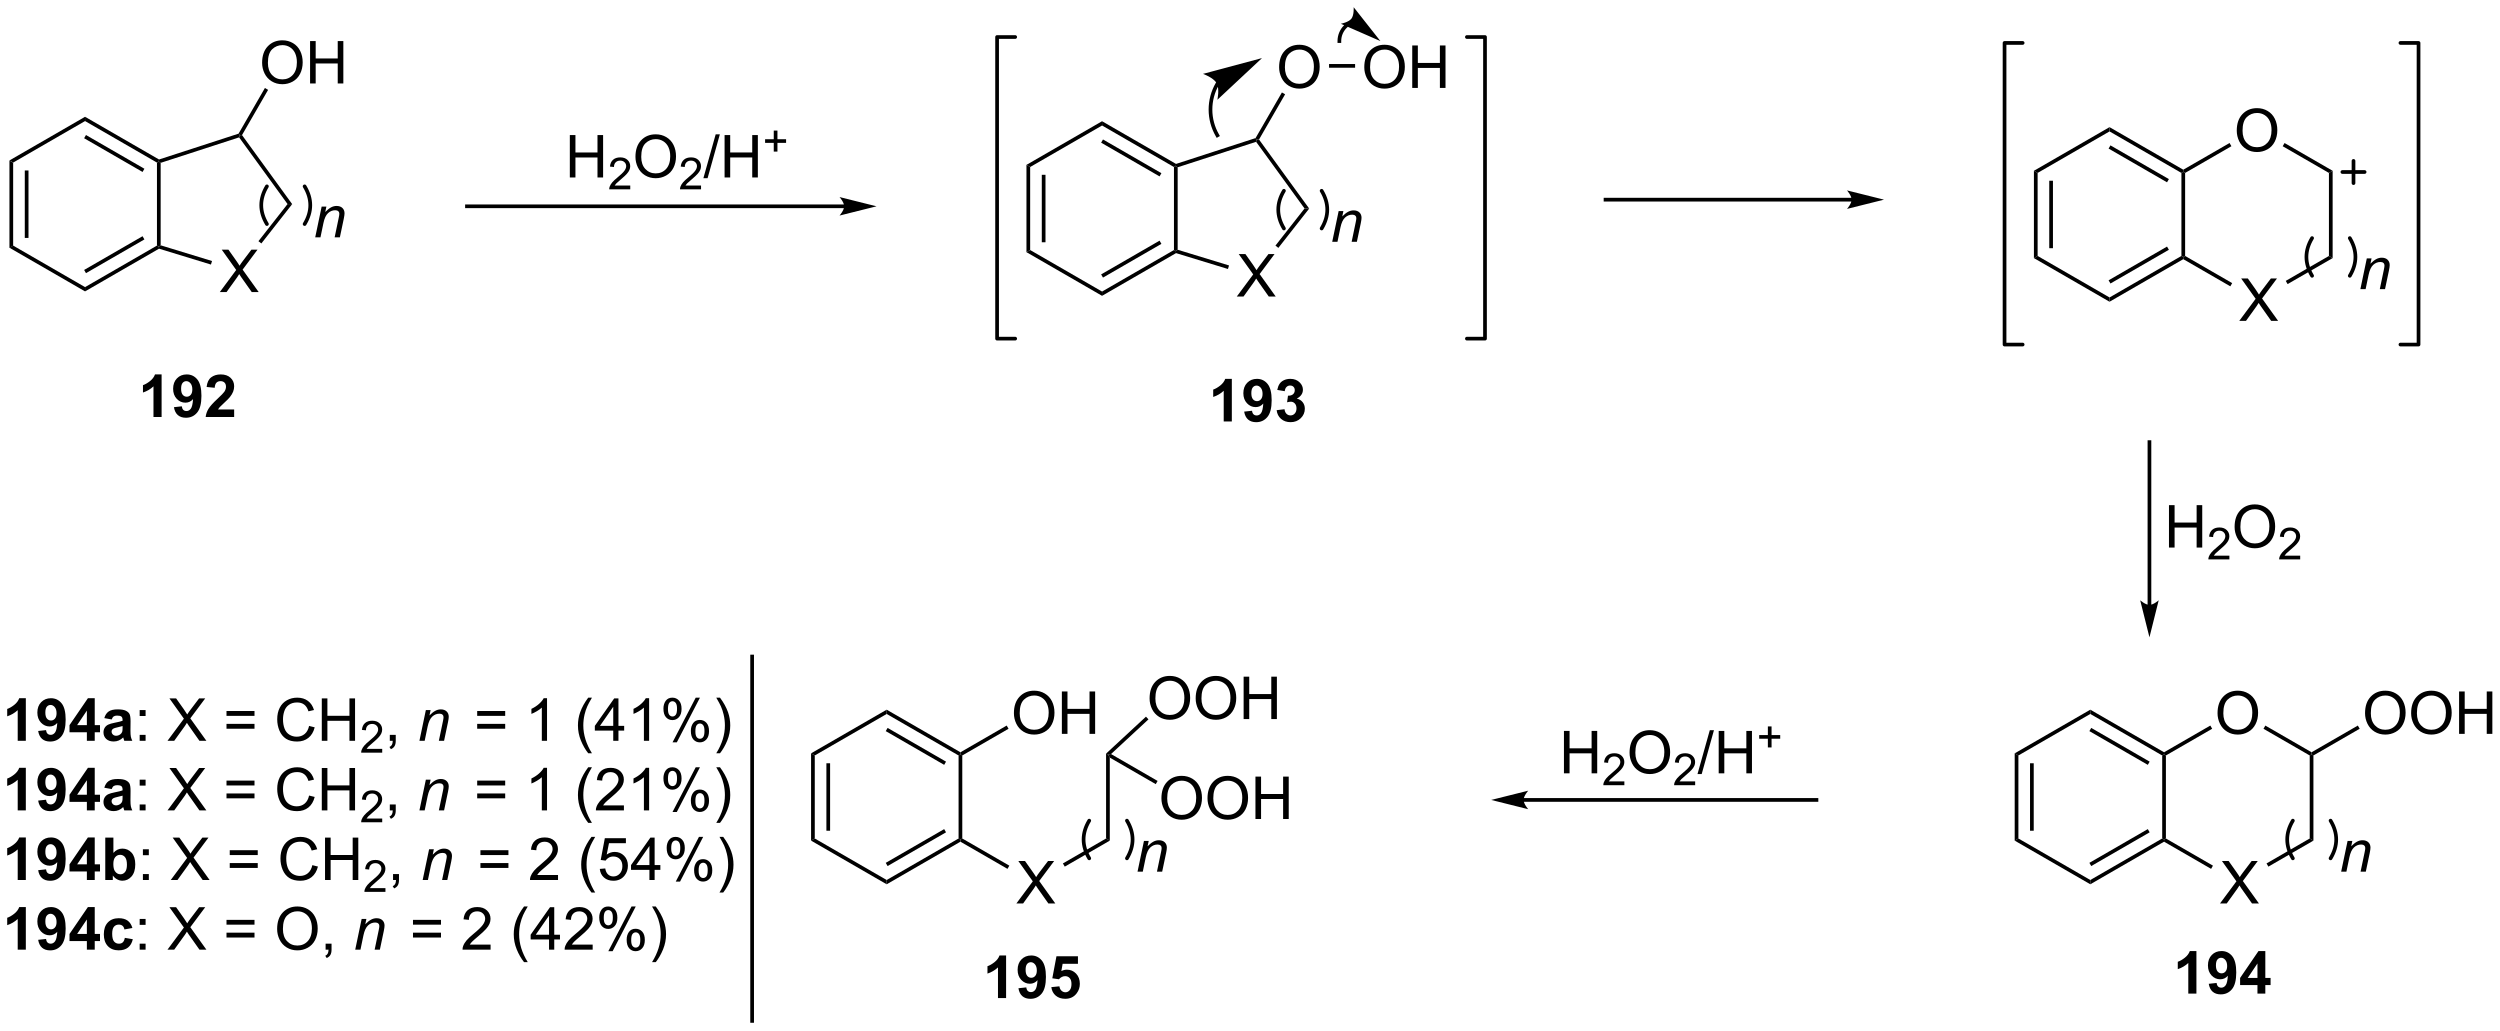 <?xml version="1.0" encoding="UTF-8"?>
<!DOCTYPE svg PUBLIC '-//W3C//DTD SVG 1.0//EN'
          'http://www.w3.org/TR/2001/REC-SVG-20010904/DTD/svg10.dtd'>
<svg stroke-dasharray="none" shape-rendering="auto" xmlns="http://www.w3.org/2000/svg" font-family="'Dialog'" text-rendering="auto" width="926" fill-opacity="1" color-interpolation="auto" color-rendering="auto" preserveAspectRatio="xMidYMid meet" font-size="12px" viewBox="0 0 926 382" fill="black" xmlns:xlink="http://www.w3.org/1999/xlink" stroke="black" image-rendering="auto" stroke-miterlimit="10" stroke-linecap="square" stroke-linejoin="miter" font-style="normal" stroke-width="1" height="382" stroke-dashoffset="0" font-weight="normal" stroke-opacity="1"
><!--Generated by the Batik Graphics2D SVG Generator--><defs id="genericDefs"
  /><g
  ><defs id="defs1"
    ><clipPath clipPathUnits="userSpaceOnUse" id="clipPath1"
      ><path d="M1.297 -0.59 L348.476 -0.59 L348.476 142.469 L1.297 142.469 L1.297 -0.59 Z"
      /></clipPath
      ><clipPath clipPathUnits="userSpaceOnUse" id="clipPath2"
      ><path d="M-0.714 6.877 L-0.714 145.385 L336.811 145.385 L336.811 6.877 Z"
      /></clipPath
    ></defs
    ><g transform="scale(2.667,2.667) translate(-1.297,0.59) matrix(1.029,0,0,1.029,2.031,-7.073)"
    ><path d="M0.562 27.968 L1.062 28.257 L1.062 39.468 L0.562 39.757 ZM2.632 29.308 L2.632 38.418 L3.132 38.418 L3.132 29.308 Z" stroke="none" clip-path="url(#clipPath2)"
    /></g
    ><g transform="matrix(2.743,0,0,2.743,1.96,-17.29)"
    ><path d="M0.562 39.757 L1.062 39.468 L10.771 45.074 L10.771 45.651 Z" stroke="none" clip-path="url(#clipPath2)"
    /></g
    ><g transform="matrix(2.743,0,0,2.743,1.96,-17.29)"
    ><path d="M10.771 45.651 L10.771 45.074 L20.48 39.468 L20.73 39.613 L20.761 39.884 ZM10.896 43.189 L18.785 38.634 L18.535 38.201 L10.646 42.756 Z" stroke="none" clip-path="url(#clipPath2)"
    /></g
    ><g transform="matrix(2.743,0,0,2.743,1.96,-17.29)"
    ><path d="M20.98 39.428 L20.73 39.613 L20.48 39.468 L20.48 28.257 L20.73 28.113 L20.98 28.294 Z" stroke="none" clip-path="url(#clipPath2)"
    /></g
    ><g transform="matrix(2.743,0,0,2.743,1.96,-17.29)"
    ><path d="M20.759 27.841 L20.73 28.113 L20.48 28.257 L10.771 22.651 L10.771 22.074 ZM18.785 29.091 L10.896 24.537 L10.646 24.97 L18.535 29.524 Z" stroke="none" clip-path="url(#clipPath2)"
    /></g
    ><g transform="matrix(2.743,0,0,2.743,1.96,-17.29)"
    ><path d="M10.771 22.074 L10.771 22.651 L1.062 28.257 L0.562 27.968 Z" stroke="none" clip-path="url(#clipPath2)"
    /></g
    ><g transform="matrix(2.743,0,0,2.743,1.96,-17.29)"
    ><path d="M28.967 45.742 L31.18 42.758 L29.227 40.015 L30.131 40.015 L31.17 41.484 Q31.493 41.94 31.631 42.187 Q31.821 41.875 32.084 41.534 L33.235 40.015 L34.06 40.015 L32.047 42.713 L34.217 45.742 L33.279 45.742 L31.837 43.698 Q31.717 43.523 31.587 43.315 Q31.396 43.627 31.313 43.745 L29.876 45.742 L28.967 45.742 Z" stroke="none" clip-path="url(#clipPath2)"
    /></g
    ><g transform="matrix(2.743,0,0,2.743,1.96,-17.29)"
    ><path d="M20.761 39.884 L20.73 39.613 L20.98 39.428 L27.916 41.55 L27.77 42.028 Z" stroke="none" clip-path="url(#clipPath2)"
    /></g
    ><g transform="matrix(2.743,0,0,2.743,1.96,-17.29)"
    ><path d="M34.577 39.178 L34.184 38.87 L38.114 33.857 L38.74 33.868 Z" stroke="none" clip-path="url(#clipPath2)"
    /></g
    ><g transform="matrix(2.743,0,0,2.743,1.96,-17.29)"
    ><path d="M38.74 33.868 L38.114 33.857 L31.572 24.853 L31.667 24.559 L31.965 24.544 Z" stroke="none" clip-path="url(#clipPath2)"
    /></g
    ><g transform="matrix(2.743,0,0,2.743,1.96,-17.29)"
    ><path d="M31.499 24.351 L31.667 24.559 L31.572 24.853 L20.98 28.294 L20.73 28.113 L20.759 27.841 Z" stroke="none" clip-path="url(#clipPath2)"
    /></g
    ><g transform="matrix(2.743,0,0,2.743,1.96,-17.29)"
    ><path d="M113.275 33.912 L62.343 33.912 L62.093 33.912 L62.093 34.412 L62.343 34.412 L113.275 34.412 L113.525 34.412 L113.525 33.912 L113.275 33.912 ZM117.65 34.162 L112.65 32.912 C112.65 32.912 113.275 33.615 113.275 34.162 C113.275 34.709 112.65 35.412 112.65 35.412 Z" stroke="none" clip-path="url(#clipPath2)"
    /></g
    ><g transform="matrix(2.743,0,0,2.743,1.96,-17.29)"
    ><path d="M76.232 30.269 L76.232 24.542 L76.99 24.542 L76.99 26.894 L79.967 26.894 L79.967 24.542 L80.725 24.542 L80.725 30.269 L79.967 30.269 L79.967 27.569 L76.99 27.569 L76.99 30.269 L76.232 30.269 Z" stroke="none" clip-path="url(#clipPath2)"
    /></g
    ><g transform="matrix(2.743,0,0,2.743,1.96,-17.29)"
    ><path d="M84.391 31.361 L84.391 31.869 L81.551 31.869 Q81.545 31.678 81.613 31.502 Q81.721 31.213 81.959 30.931 Q82.199 30.65 82.65 30.281 Q83.35 29.707 83.596 29.371 Q83.842 29.035 83.842 28.736 Q83.842 28.424 83.617 28.209 Q83.394 27.992 83.033 27.992 Q82.652 27.992 82.424 28.221 Q82.195 28.449 82.193 28.853 L81.65 28.799 Q81.707 28.191 82.07 27.875 Q82.433 27.556 83.045 27.556 Q83.664 27.556 84.023 27.9 Q84.385 28.242 84.385 28.748 Q84.385 29.006 84.279 29.256 Q84.174 29.504 83.928 29.779 Q83.683 30.055 83.115 30.535 Q82.641 30.933 82.506 31.076 Q82.371 31.219 82.283 31.361 L84.391 31.361 Z" stroke="none" clip-path="url(#clipPath2)"
    /></g
    ><g transform="matrix(2.743,0,0,2.743,1.96,-17.29)"
    ><path d="M85.094 27.48 Q85.094 26.053 85.86 25.248 Q86.625 24.441 87.836 24.441 Q88.628 24.441 89.263 24.821 Q89.901 25.199 90.235 25.876 Q90.57 26.553 90.57 27.412 Q90.57 28.285 90.219 28.972 Q89.867 29.66 89.222 30.014 Q88.578 30.368 87.831 30.368 Q87.024 30.368 86.386 29.977 Q85.75 29.584 85.422 28.91 Q85.094 28.233 85.094 27.48 ZM85.875 27.49 Q85.875 28.527 86.43 29.123 Q86.987 29.717 87.828 29.717 Q88.683 29.717 89.235 29.115 Q89.789 28.514 89.789 27.41 Q89.789 26.709 89.552 26.188 Q89.315 25.667 88.86 25.381 Q88.406 25.092 87.839 25.092 Q87.034 25.092 86.453 25.647 Q85.875 26.199 85.875 27.49 Z" stroke="none" clip-path="url(#clipPath2)"
    /></g
    ><g transform="matrix(2.743,0,0,2.743,1.96,-17.29)"
    ><path d="M93.95 31.361 L93.95 31.869 L91.11 31.869 Q91.104 31.678 91.173 31.502 Q91.28 31.213 91.518 30.931 Q91.759 30.65 92.21 30.281 Q92.909 29.707 93.155 29.371 Q93.401 29.035 93.401 28.736 Q93.401 28.424 93.177 28.209 Q92.954 27.992 92.593 27.992 Q92.212 27.992 91.983 28.221 Q91.755 28.449 91.753 28.853 L91.21 28.799 Q91.266 28.191 91.63 27.875 Q91.993 27.556 92.604 27.556 Q93.224 27.556 93.583 27.9 Q93.944 28.242 93.944 28.748 Q93.944 29.006 93.839 29.256 Q93.733 29.504 93.487 29.779 Q93.243 30.055 92.675 30.535 Q92.2 30.933 92.065 31.076 Q91.93 31.219 91.843 31.361 L93.95 31.361 Z" stroke="none" clip-path="url(#clipPath2)"
    /></g
    ><g transform="matrix(2.743,0,0,2.743,1.96,-17.29)"
    ><path d="M94.266 30.368 L95.927 24.444 L96.49 24.444 L94.833 30.368 L94.266 30.368 ZM97.129 30.269 L97.129 24.542 L97.887 24.542 L97.887 26.894 L100.863 26.894 L100.863 24.542 L101.621 24.542 L101.621 30.269 L100.863 30.269 L100.863 27.569 L97.887 27.569 L97.887 30.269 L97.129 30.269 Z" stroke="none" clip-path="url(#clipPath2)"
    /></g
    ><g transform="matrix(2.743,0,0,2.743,1.96,-17.29)"
    ><path d="M103.769 26.774 L103.769 25.596 L102.6 25.596 L102.6 25.104 L103.769 25.104 L103.769 23.936 L104.267 23.936 L104.267 25.104 L105.435 25.104 L105.435 25.596 L104.267 25.596 L104.267 26.774 L103.769 26.774 Z" stroke="none" clip-path="url(#clipPath2)"
    /></g
    ><g transform="matrix(2.743,0,0,2.743,1.96,-17.29)"
    ><path d="M21.107 62.613 L20.01 62.613 L20.01 58.475 Q19.409 59.037 18.591 59.308 L18.591 58.311 Q19.021 58.17 19.523 57.779 Q20.029 57.386 20.216 56.863 L21.107 56.863 L21.107 62.613 ZM22.772 61.287 L23.835 61.17 Q23.874 61.496 24.038 61.652 Q24.202 61.808 24.47 61.808 Q24.811 61.808 25.048 61.496 Q25.288 61.183 25.353 60.199 Q24.939 60.678 24.319 60.678 Q23.642 60.678 23.152 60.157 Q22.663 59.636 22.663 58.8 Q22.663 57.928 23.178 57.397 Q23.697 56.863 24.499 56.863 Q25.369 56.863 25.926 57.537 Q26.486 58.209 26.486 59.753 Q26.486 61.324 25.902 62.019 Q25.322 62.714 24.389 62.714 Q23.717 62.714 23.303 62.358 Q22.889 61.998 22.772 61.287 ZM25.256 58.889 Q25.256 58.358 25.012 58.066 Q24.767 57.772 24.447 57.772 Q24.142 57.772 23.941 58.014 Q23.741 58.253 23.741 58.8 Q23.741 59.355 23.96 59.615 Q24.178 59.873 24.506 59.873 Q24.822 59.873 25.038 59.623 Q25.256 59.373 25.256 58.889 ZM30.904 61.592 L30.904 62.613 L27.057 62.613 Q27.12 62.035 27.432 61.516 Q27.745 60.998 28.667 60.144 Q29.409 59.451 29.576 59.207 Q29.802 58.865 29.802 58.535 Q29.802 58.167 29.604 57.97 Q29.409 57.772 29.06 57.772 Q28.716 57.772 28.513 57.98 Q28.31 58.186 28.279 58.667 L27.185 58.558 Q27.284 57.652 27.799 57.259 Q28.315 56.863 29.088 56.863 Q29.935 56.863 30.419 57.321 Q30.904 57.777 30.904 58.457 Q30.904 58.842 30.766 59.194 Q30.628 59.542 30.326 59.925 Q30.128 60.178 29.607 60.654 Q29.088 61.131 28.948 61.287 Q28.81 61.444 28.724 61.592 L30.904 61.592 Z" stroke="none" clip-path="url(#clipPath2)"
    /></g
    ><g stroke-width="0.5" transform="matrix(2.743,0,0,2.743,1.96,-17.29)" stroke-linejoin="round" stroke-linecap="round"
    ><path fill="none" d="M40.419 36.558 Q41.947 34.013 40.419 31.467" clip-path="url(#clipPath2)"
    /></g
    ><g stroke-width="0.5" transform="matrix(2.743,0,0,2.743,1.96,-17.29)" stroke-linejoin="round" stroke-linecap="round"
    ><path fill="none" d="M35.328 31.467 Q33.801 34.013 35.328 36.558" clip-path="url(#clipPath2)"
    /></g
    ><g transform="matrix(2.743,0,0,2.743,1.96,-17.29)"
    ><path d="M41.85 38.355 L42.718 34.206 L43.358 34.206 L43.207 34.928 Q43.624 34.503 43.986 34.308 Q44.35 34.113 44.731 34.113 Q45.233 34.113 45.52 34.386 Q45.809 34.66 45.809 35.115 Q45.809 35.347 45.707 35.842 L45.179 38.355 L44.473 38.355 L45.022 35.725 Q45.106 35.342 45.106 35.16 Q45.106 34.951 44.962 34.824 Q44.819 34.693 44.551 34.693 Q44.007 34.693 43.582 35.084 Q43.16 35.475 42.96 36.425 L42.559 38.355 L41.85 38.355 Z" stroke="none" clip-path="url(#clipPath2)"
    /></g
    ><g transform="matrix(2.743,0,0,2.743,1.96,-17.29)"
    ><path d="M34.68 14.786 Q34.68 13.359 35.446 12.554 Q36.212 11.747 37.422 11.747 Q38.214 11.747 38.85 12.127 Q39.488 12.504 39.821 13.181 Q40.157 13.859 40.157 14.718 Q40.157 15.59 39.805 16.278 Q39.454 16.965 38.808 17.32 Q38.165 17.674 37.417 17.674 Q36.61 17.674 35.972 17.283 Q35.337 16.89 35.008 16.215 Q34.68 15.538 34.68 14.786 ZM35.462 14.796 Q35.462 15.832 36.016 16.429 Q36.574 17.023 37.415 17.023 Q38.269 17.023 38.821 16.421 Q39.376 15.819 39.376 14.715 Q39.376 14.015 39.139 13.494 Q38.902 12.973 38.446 12.687 Q37.993 12.398 37.425 12.398 Q36.62 12.398 36.04 12.952 Q35.462 13.504 35.462 14.796 ZM41.156 17.575 L41.156 11.848 L41.913 11.848 L41.913 14.2 L44.89 14.2 L44.89 11.848 L45.648 11.848 L45.648 17.575 L44.89 17.575 L44.89 14.874 L41.913 14.874 L41.913 17.575 L41.156 17.575 Z" stroke="none" clip-path="url(#clipPath2)"
    /></g
    ><g transform="matrix(2.743,0,0,2.743,1.96,-17.29)"
    ><path d="M31.965 24.544 L31.667 24.559 L31.499 24.351 L35.057 18.188 L35.49 18.438 Z" stroke="none" clip-path="url(#clipPath2)"
    /></g
    ><g transform="matrix(2.743,0,0,2.743,1.96,-17.29)"
    ><path d="M137.893 28.567 L138.393 28.856 L138.393 40.067 L137.893 40.356 ZM139.963 29.907 L139.963 39.017 L140.463 39.017 L140.463 29.907 Z" stroke="none" clip-path="url(#clipPath2)"
    /></g
    ><g transform="matrix(2.743,0,0,2.743,1.96,-17.29)"
    ><path d="M137.893 40.356 L138.393 40.067 L148.102 45.673 L148.102 46.25 Z" stroke="none" clip-path="url(#clipPath2)"
    /></g
    ><g transform="matrix(2.743,0,0,2.743,1.96,-17.29)"
    ><path d="M148.102 46.25 L148.102 45.673 L157.811 40.067 L158.061 40.212 L158.092 40.483 ZM148.227 43.788 L156.116 39.233 L155.866 38.8 L147.977 43.355 Z" stroke="none" clip-path="url(#clipPath2)"
    /></g
    ><g transform="matrix(2.743,0,0,2.743,1.96,-17.29)"
    ><path d="M158.311 40.027 L158.061 40.212 L157.811 40.067 L157.811 28.856 L158.061 28.712 L158.311 28.893 Z" stroke="none" clip-path="url(#clipPath2)"
    /></g
    ><g transform="matrix(2.743,0,0,2.743,1.96,-17.29)"
    ><path d="M158.09 28.439 L158.061 28.712 L157.811 28.856 L148.102 23.25 L148.102 22.673 ZM156.116 29.69 L148.227 25.135 L147.977 25.568 L155.866 30.123 Z" stroke="none" clip-path="url(#clipPath2)"
    /></g
    ><g transform="matrix(2.743,0,0,2.743,1.96,-17.29)"
    ><path d="M148.102 22.673 L148.102 23.25 L138.393 28.856 L137.893 28.567 Z" stroke="none" clip-path="url(#clipPath2)"
    /></g
    ><g transform="matrix(2.743,0,0,2.743,1.96,-17.29)"
    ><path d="M166.298 46.341 L168.511 43.356 L166.558 40.614 L167.462 40.614 L168.501 42.083 Q168.824 42.539 168.962 42.786 Q169.152 42.474 169.415 42.133 L170.566 40.614 L171.391 40.614 L169.378 43.312 L171.548 46.341 L170.61 46.341 L169.167 44.297 Q169.048 44.122 168.917 43.914 Q168.727 44.226 168.644 44.343 L167.207 46.341 L166.298 46.341 Z" stroke="none" clip-path="url(#clipPath2)"
    /></g
    ><g transform="matrix(2.743,0,0,2.743,1.96,-17.29)"
    ><path d="M158.092 40.483 L158.061 40.212 L158.311 40.027 L165.247 42.149 L165.101 42.627 Z" stroke="none" clip-path="url(#clipPath2)"
    /></g
    ><g transform="matrix(2.743,0,0,2.743,1.96,-17.29)"
    ><path d="M171.908 39.777 L171.515 39.469 L175.445 34.456 L176.071 34.467 Z" stroke="none" clip-path="url(#clipPath2)"
    /></g
    ><g transform="matrix(2.743,0,0,2.743,1.96,-17.29)"
    ><path d="M176.071 34.467 L175.445 34.456 L168.903 25.452 L168.998 25.158 L169.296 25.142 Z" stroke="none" clip-path="url(#clipPath2)"
    /></g
    ><g transform="matrix(2.743,0,0,2.743,1.96,-17.29)"
    ><path d="M168.83 24.95 L168.998 25.158 L168.903 25.452 L158.311 28.893 L158.061 28.712 L158.09 28.439 Z" stroke="none" clip-path="url(#clipPath2)"
    /></g
    ><g stroke-width="0.5" transform="matrix(2.743,0,0,2.743,1.96,-17.29)" stroke-linejoin="round" stroke-linecap="round"
    ><path fill="none" d="M177.75 37.157 Q179.278 34.611 177.75 32.066" clip-path="url(#clipPath2)"
    /></g
    ><g stroke-width="0.5" transform="matrix(2.743,0,0,2.743,1.96,-17.29)" stroke-linejoin="round" stroke-linecap="round"
    ><path fill="none" d="M172.659 32.066 Q171.132 34.611 172.659 37.157" clip-path="url(#clipPath2)"
    /></g
    ><g transform="matrix(2.743,0,0,2.743,1.96,-17.29)"
    ><path d="M179.181 38.954 L180.049 34.806 L180.689 34.806 L180.538 35.527 Q180.955 35.102 181.317 34.907 Q181.681 34.712 182.062 34.712 Q182.564 34.712 182.851 34.985 Q183.14 35.259 183.14 35.714 Q183.14 35.946 183.038 36.441 L182.51 38.954 L181.804 38.954 L182.353 36.324 Q182.437 35.941 182.437 35.759 Q182.437 35.55 182.293 35.423 Q182.15 35.292 181.882 35.292 Q181.338 35.292 180.913 35.683 Q180.491 36.074 180.291 37.024 L179.89 38.954 L179.181 38.954 Z" stroke="none" clip-path="url(#clipPath2)"
    /></g
    ><g transform="matrix(2.743,0,0,2.743,1.96,-17.29)"
    ><path d="M172.011 15.385 Q172.011 13.958 172.777 13.153 Q173.542 12.346 174.753 12.346 Q175.545 12.346 176.18 12.726 Q176.819 13.103 177.152 13.78 Q177.488 14.458 177.488 15.317 Q177.488 16.189 177.136 16.877 Q176.785 17.564 176.139 17.919 Q175.496 18.273 174.748 18.273 Q173.941 18.273 173.303 17.882 Q172.667 17.489 172.339 16.814 Q172.011 16.137 172.011 15.385 ZM172.792 15.395 Q172.792 16.431 173.347 17.028 Q173.904 17.622 174.746 17.622 Q175.6 17.622 176.152 17.02 Q176.707 16.419 176.707 15.314 Q176.707 14.614 176.47 14.093 Q176.233 13.572 175.777 13.286 Q175.324 12.997 174.756 12.997 Q173.951 12.997 173.371 13.551 Q172.792 14.103 172.792 15.395 Z" stroke="none" clip-path="url(#clipPath2)"
    /></g
    ><g transform="matrix(2.743,0,0,2.743,1.96,-17.29)"
    ><path d="M169.296 25.142 L168.998 25.158 L168.83 24.95 L172.388 18.787 L172.821 19.037 Z" stroke="none" clip-path="url(#clipPath2)"
    /></g
    ><g transform="matrix(2.743,0,0,2.743,1.96,-17.29)"
    ><path d="M183.511 15.385 Q183.511 13.958 184.277 13.153 Q185.042 12.346 186.253 12.346 Q187.045 12.346 187.68 12.726 Q188.319 13.103 188.652 13.78 Q188.988 14.458 188.988 15.317 Q188.988 16.189 188.636 16.877 Q188.285 17.564 187.639 17.919 Q186.996 18.273 186.248 18.273 Q185.441 18.273 184.803 17.882 Q184.167 17.489 183.839 16.814 Q183.511 16.137 183.511 15.385 ZM184.292 15.395 Q184.292 16.431 184.847 17.028 Q185.404 17.622 186.246 17.622 Q187.1 17.622 187.652 17.02 Q188.207 16.419 188.207 15.314 Q188.207 14.614 187.97 14.093 Q187.733 13.572 187.277 13.286 Q186.824 12.997 186.256 12.997 Q185.451 12.997 184.871 13.551 Q184.292 14.103 184.292 15.395 ZM189.987 18.174 L189.987 12.447 L190.744 12.447 L190.744 14.799 L193.721 14.799 L193.721 12.447 L194.479 12.447 L194.479 18.174 L193.721 18.174 L193.721 15.473 L190.744 15.473 L190.744 18.174 L189.987 18.174 Z" stroke="none" clip-path="url(#clipPath2)"
    /></g
    ><g transform="matrix(2.743,0,0,2.743,1.96,-17.29)"
    ><path d="M178.753 15.449 L178.753 14.949 L182.271 14.949 L182.271 15.449 Z" stroke="none" clip-path="url(#clipPath2)"
    /></g
    ><g transform="matrix(2.743,0,0,2.743,1.96,-17.29)"
    ><path d="M182.154 8.928 L182.153 8.928 L182.144 8.931 L182.126 8.935 C182.113 8.939 182.102 8.942 182.09 8.945 C182.066 8.952 182.042 8.959 182.018 8.967 C181.923 8.996 181.831 9.03 181.74 9.068 C181.379 9.221 181.054 9.442 180.781 9.716 C180.232 10.264 179.896 11.02 179.896 11.851 L179.896 12.101 L180.396 12.101 L180.396 11.851 C180.396 11.152 180.68 10.524 181.134 10.069 C181.362 9.841 181.634 9.656 181.935 9.529 C182.01 9.497 182.088 9.469 182.167 9.444 C182.186 9.438 182.206 9.432 182.226 9.427 C182.236 9.424 182.246 9.421 182.256 9.418 L182.272 9.414 L182.279 9.412 L182.28 9.412 L182.522 9.349 L182.396 8.865 L182.154 8.928 ZM185.686 11.851 L182.077 7.276 C182.077 7.276 182.15 8.337 181.772 8.826 C181.394 9.316 180.348 9.513 180.348 9.513 Z" stroke="none" clip-path="url(#clipPath2)"
    /></g
    ><g stroke-width="0.5" transform="matrix(2.743,0,0,2.743,1.96,-17.29)" stroke-linejoin="round" stroke-linecap="round"
    ><path fill="none" d="M197.368 52.031 L199.812 52.031 L199.812 11.302 L197.368 11.302" clip-path="url(#clipPath2)"
    /></g
    ><g stroke-width="0.5" transform="matrix(2.743,0,0,2.743,1.96,-17.29)" stroke-linejoin="round" stroke-linecap="round"
    ><path fill="none" d="M136.37 11.302 L133.927 11.302 L133.927 52.031 L136.37 52.031" clip-path="url(#clipPath2)"
    /></g
    ><g transform="matrix(2.743,0,0,2.743,1.96,-17.29)"
    ><path d="M249.318 33.014 L216.088 33.014 L215.838 33.014 L215.838 33.514 L216.088 33.514 L249.318 33.514 L249.568 33.514 L249.568 33.014 L249.318 33.014 ZM253.693 33.264 L248.693 32.014 C248.693 32.014 249.318 32.717 249.318 33.264 C249.318 33.811 248.693 34.514 248.693 34.514 Z" stroke="none" clip-path="url(#clipPath2)"
    /></g
    ><g transform="matrix(2.743,0,0,2.743,1.96,-17.29)"
    ><path d="M273.935 29.366 L274.435 29.655 L274.435 40.866 L273.935 41.155 ZM276.005 30.705 L276.005 39.815 L276.505 39.815 L276.505 30.705 Z" stroke="none" clip-path="url(#clipPath2)"
    /></g
    ><g transform="matrix(2.743,0,0,2.743,1.96,-17.29)"
    ><path d="M273.935 41.155 L274.435 40.866 L284.144 46.472 L284.144 47.049 Z" stroke="none" clip-path="url(#clipPath2)"
    /></g
    ><g transform="matrix(2.743,0,0,2.743,1.96,-17.29)"
    ><path d="M284.144 47.049 L284.144 46.472 L293.853 40.866 L294.103 41.01 L294.103 41.299 ZM284.269 44.587 L292.159 40.032 L291.909 39.599 L284.019 44.154 Z" stroke="none" clip-path="url(#clipPath2)"
    /></g
    ><g transform="matrix(2.743,0,0,2.743,1.96,-17.29)"
    ><path d="M294.353 40.866 L294.103 41.01 L293.853 40.866 L293.853 29.655 L294.103 29.51 L294.353 29.655 Z" stroke="none" clip-path="url(#clipPath2)"
    /></g
    ><g transform="matrix(2.743,0,0,2.743,1.96,-17.29)"
    ><path d="M294.103 29.222 L294.103 29.51 L293.853 29.655 L284.144 24.049 L284.144 23.472 ZM292.159 30.489 L284.269 25.934 L284.019 26.367 L291.909 30.922 Z" stroke="none" clip-path="url(#clipPath2)"
    /></g
    ><g transform="matrix(2.743,0,0,2.743,1.96,-17.29)"
    ><path d="M284.144 23.472 L284.144 24.049 L274.435 29.655 L273.935 29.366 Z" stroke="none" clip-path="url(#clipPath2)"
    /></g
    ><g stroke-width="0.5" transform="matrix(2.743,0,0,2.743,1.96,-17.29)" stroke-linejoin="round" stroke-linecap="round"
    ><path fill="none" d="M323.428 52.83 L325.872 52.83 L325.872 12.101 L323.428 12.101" clip-path="url(#clipPath2)"
    /></g
    ><g stroke-width="0.5" transform="matrix(2.743,0,0,2.743,1.96,-17.29)" stroke-linejoin="round" stroke-linecap="round"
    ><path fill="none" d="M272.413 12.101 L269.969 12.101 L269.969 52.83 L272.413 52.83" clip-path="url(#clipPath2)"
    /></g
    ><g transform="matrix(2.743,0,0,2.743,1.96,-17.29)"
    ><path d="M301.662 49.635 L303.875 46.651 L301.922 43.909 L302.826 43.909 L303.865 45.377 Q304.188 45.833 304.326 46.081 Q304.516 45.768 304.779 45.427 L305.93 43.909 L306.755 43.909 L304.743 46.607 L306.912 49.635 L305.974 49.635 L304.532 47.591 Q304.412 47.416 304.282 47.208 Q304.091 47.521 304.008 47.638 L302.571 49.635 L301.662 49.635 Z" stroke="none" clip-path="url(#clipPath2)"
    /></g
    ><g transform="matrix(2.743,0,0,2.743,1.96,-17.29)"
    ><path d="M301.326 23.946 Q301.326 22.519 302.091 21.715 Q302.857 20.907 304.068 20.907 Q304.86 20.907 305.495 21.287 Q306.133 21.665 306.466 22.342 Q306.802 23.019 306.802 23.878 Q306.802 24.751 306.451 25.438 Q306.099 26.126 305.453 26.48 Q304.81 26.834 304.063 26.834 Q303.255 26.834 302.618 26.444 Q301.982 26.05 301.654 25.376 Q301.326 24.699 301.326 23.946 ZM302.107 23.957 Q302.107 24.993 302.662 25.59 Q303.219 26.183 304.06 26.183 Q304.914 26.183 305.466 25.582 Q306.021 24.98 306.021 23.876 Q306.021 23.175 305.784 22.655 Q305.547 22.134 305.091 21.847 Q304.638 21.558 304.071 21.558 Q303.266 21.558 302.685 22.113 Q302.107 22.665 302.107 23.957 Z" stroke="none" clip-path="url(#clipPath2)"
    /></g
    ><g transform="matrix(2.743,0,0,2.743,1.96,-17.29)"
    ><path d="M294.103 41.299 L294.103 41.01 L294.353 40.866 L300.706 44.534 L300.456 44.967 Z" stroke="none" clip-path="url(#clipPath2)"
    /></g
    ><g transform="matrix(2.743,0,0,2.743,1.96,-17.29)"
    ><path d="M308.191 44.666 L307.941 44.233 L313.772 40.866 L314.272 41.155 Z" stroke="none" clip-path="url(#clipPath2)"
    /></g
    ><g transform="matrix(2.743,0,0,2.743,1.96,-17.29)"
    ><path d="M314.272 41.155 L313.772 40.866 L313.772 29.655 L314.272 29.366 Z" stroke="none" clip-path="url(#clipPath2)"
    /></g
    ><g transform="matrix(2.743,0,0,2.743,1.96,-17.29)"
    ><path d="M314.272 29.366 L313.772 29.655 L307.53 26.051 L307.78 25.618 Z" stroke="none" clip-path="url(#clipPath2)"
    /></g
    ><g transform="matrix(2.743,0,0,2.743,1.96,-17.29)"
    ><path d="M300.351 25.615 L300.601 26.048 L294.353 29.655 L294.103 29.51 L294.103 29.222 Z" stroke="none" clip-path="url(#clipPath2)"
    /></g
    ><g stroke-width="0.5" transform="matrix(2.743,0,0,2.743,1.96,-17.29)" stroke-linejoin="round" stroke-linecap="round"
    ><path fill="none" d="M316.588 43.546 Q318.115 41 316.588 38.455" clip-path="url(#clipPath2)"
    /></g
    ><g stroke-width="0.5" transform="matrix(2.743,0,0,2.743,1.96,-17.29)" stroke-linejoin="round" stroke-linecap="round"
    ><path fill="none" d="M311.497 38.455 Q309.969 41 311.497 43.546" clip-path="url(#clipPath2)"
    /></g
    ><g transform="matrix(2.743,0,0,2.743,1.96,-17.29)"
    ><path d="M318.019 45.343 L318.886 41.194 L319.527 41.194 L319.376 41.916 Q319.792 41.491 320.154 41.296 Q320.519 41.101 320.899 41.101 Q321.402 41.101 321.688 41.374 Q321.977 41.648 321.977 42.103 Q321.977 42.335 321.876 42.83 L321.347 45.343 L320.641 45.343 L321.191 42.713 Q321.274 42.33 321.274 42.148 Q321.274 41.939 321.131 41.812 Q320.988 41.681 320.719 41.681 Q320.175 41.681 319.751 42.072 Q319.329 42.463 319.128 43.413 L318.727 45.343 L318.019 45.343 Z" stroke="none" clip-path="url(#clipPath2)"
    /></g
    ><g stroke-width="0.5" transform="matrix(2.743,0,0,2.743,1.96,-17.29)" stroke-linejoin="round" stroke-linecap="round"
    ><path fill="none" d="M315.59 29.53 L318.59 29.53 M317.09 28.03 L317.09 31.03" clip-path="url(#clipPath2)"
    /></g
    ><g transform="matrix(2.743,0,0,2.743,1.96,-17.29)"
    ><path d="M289.785 87.986 L289.785 66.007 L289.785 65.757 L289.285 65.757 L289.285 66.007 L289.285 87.986 L289.285 88.236 L289.785 88.236 L289.785 87.986 ZM289.535 92.361 L290.785 87.361 C290.785 87.361 290.082 87.986 289.535 87.986 C288.988 87.986 288.285 87.361 288.285 87.361 Z" stroke="none" clip-path="url(#clipPath2)"
    /></g
    ><g transform="matrix(2.743,0,0,2.743,1.96,-17.29)"
    ><path d="M292.172 80.242 L292.172 74.516 L292.93 74.516 L292.93 76.867 L295.906 76.867 L295.906 74.516 L296.664 74.516 L296.664 80.242 L295.906 80.242 L295.906 77.542 L292.93 77.542 L292.93 80.242 L292.172 80.242 Z" stroke="none" clip-path="url(#clipPath2)"
    /></g
    ><g transform="matrix(2.743,0,0,2.743,1.96,-17.29)"
    ><path d="M300.33 81.335 L300.33 81.842 L297.49 81.842 Q297.485 81.651 297.553 81.475 Q297.66 81.186 297.899 80.905 Q298.139 80.624 298.59 80.254 Q299.289 79.68 299.535 79.344 Q299.781 79.008 299.781 78.71 Q299.781 78.397 299.557 78.182 Q299.334 77.965 298.973 77.965 Q298.592 77.965 298.363 78.194 Q298.135 78.422 298.133 78.827 L297.59 78.772 Q297.647 78.165 298.01 77.848 Q298.373 77.53 298.985 77.53 Q299.604 77.53 299.963 77.874 Q300.324 78.215 300.324 78.721 Q300.324 78.979 300.219 79.229 Q300.113 79.477 299.867 79.752 Q299.623 80.028 299.055 80.508 Q298.58 80.907 298.445 81.049 Q298.311 81.192 298.223 81.335 L300.33 81.335 Z" stroke="none" clip-path="url(#clipPath2)"
    /></g
    ><g transform="matrix(2.743,0,0,2.743,1.96,-17.29)"
    ><path d="M301.034 77.453 Q301.034 76.026 301.799 75.222 Q302.565 74.414 303.776 74.414 Q304.567 74.414 305.203 74.794 Q305.841 75.172 306.174 75.849 Q306.51 76.526 306.51 77.385 Q306.51 78.258 306.159 78.945 Q305.807 79.633 305.161 79.987 Q304.518 80.341 303.771 80.341 Q302.963 80.341 302.325 79.951 Q301.69 79.557 301.362 78.883 Q301.034 78.206 301.034 77.453 ZM301.815 77.464 Q301.815 78.5 302.37 79.097 Q302.927 79.69 303.768 79.69 Q304.622 79.69 305.174 79.089 Q305.729 78.487 305.729 77.383 Q305.729 76.682 305.492 76.162 Q305.255 75.641 304.799 75.354 Q304.346 75.065 303.778 75.065 Q302.974 75.065 302.393 75.62 Q301.815 76.172 301.815 77.464 Z" stroke="none" clip-path="url(#clipPath2)"
    /></g
    ><g transform="matrix(2.743,0,0,2.743,1.96,-17.29)"
    ><path d="M309.89 81.335 L309.89 81.842 L307.05 81.842 Q307.044 81.651 307.112 81.475 Q307.22 81.186 307.458 80.905 Q307.698 80.624 308.149 80.254 Q308.849 79.68 309.095 79.344 Q309.341 79.008 309.341 78.71 Q309.341 78.397 309.116 78.182 Q308.894 77.965 308.532 77.965 Q308.151 77.965 307.923 78.194 Q307.695 78.422 307.692 78.827 L307.149 78.772 Q307.206 78.165 307.57 77.848 Q307.933 77.53 308.544 77.53 Q309.163 77.53 309.523 77.874 Q309.884 78.215 309.884 78.721 Q309.884 78.979 309.778 79.229 Q309.673 79.477 309.427 79.752 Q309.183 80.028 308.614 80.508 Q308.14 80.907 308.005 81.049 Q307.87 81.192 307.782 81.335 L309.89 81.335 Z" stroke="none" clip-path="url(#clipPath2)"
    /></g
    ><g transform="matrix(2.743,0,0,2.743,1.96,-17.29)"
    ><path d="M271.339 108.029 L271.839 108.318 L271.839 119.529 L271.339 119.818 ZM273.409 109.369 L273.409 118.478 L273.909 118.478 L273.909 109.369 Z" stroke="none" clip-path="url(#clipPath2)"
    /></g
    ><g transform="matrix(2.743,0,0,2.743,1.96,-17.29)"
    ><path d="M271.339 119.818 L271.839 119.529 L281.549 125.135 L281.549 125.712 Z" stroke="none" clip-path="url(#clipPath2)"
    /></g
    ><g transform="matrix(2.743,0,0,2.743,1.96,-17.29)"
    ><path d="M281.549 125.712 L281.549 125.135 L291.258 119.529 L291.508 119.674 L291.508 119.962 ZM281.674 123.25 L289.563 118.695 L289.313 118.262 L281.424 122.817 Z" stroke="none" clip-path="url(#clipPath2)"
    /></g
    ><g transform="matrix(2.743,0,0,2.743,1.96,-17.29)"
    ><path d="M291.758 119.529 L291.508 119.674 L291.258 119.529 L291.258 108.318 L291.508 108.174 L291.758 108.318 Z" stroke="none" clip-path="url(#clipPath2)"
    /></g
    ><g transform="matrix(2.743,0,0,2.743,1.96,-17.29)"
    ><path d="M291.508 107.885 L291.508 108.174 L291.258 108.318 L281.549 102.712 L281.549 102.135 ZM289.563 109.152 L281.674 104.597 L281.424 105.03 L289.313 109.585 Z" stroke="none" clip-path="url(#clipPath2)"
    /></g
    ><g transform="matrix(2.743,0,0,2.743,1.96,-17.29)"
    ><path d="M281.549 102.135 L281.549 102.712 L271.839 108.318 L271.339 108.029 Z" stroke="none" clip-path="url(#clipPath2)"
    /></g
    ><g transform="matrix(2.743,0,0,2.743,1.96,-17.29)"
    ><path d="M299.066 128.298 L301.28 125.314 L299.327 122.572 L300.23 122.572 L301.269 124.041 Q301.592 124.496 301.73 124.744 Q301.92 124.431 302.183 124.09 L303.334 122.572 L304.16 122.572 L302.147 125.27 L304.316 128.298 L303.379 128.298 L301.936 126.254 Q301.816 126.08 301.686 125.871 Q301.496 126.184 301.413 126.301 L299.975 128.298 L299.066 128.298 Z" stroke="none" clip-path="url(#clipPath2)"
    /></g
    ><g transform="matrix(2.743,0,0,2.743,1.96,-17.29)"
    ><path d="M298.73 102.609 Q298.73 101.182 299.496 100.378 Q300.262 99.57 301.473 99.57 Q302.264 99.57 302.9 99.951 Q303.538 100.328 303.871 101.005 Q304.207 101.682 304.207 102.542 Q304.207 103.414 303.855 104.102 Q303.504 104.789 302.858 105.143 Q302.215 105.498 301.467 105.498 Q300.66 105.498 300.022 105.107 Q299.387 104.714 299.058 104.039 Q298.73 103.362 298.73 102.609 ZM299.512 102.62 Q299.512 103.656 300.066 104.253 Q300.623 104.846 301.465 104.846 Q302.319 104.846 302.871 104.245 Q303.426 103.643 303.426 102.539 Q303.426 101.839 303.189 101.318 Q302.952 100.797 302.496 100.51 Q302.043 100.221 301.475 100.221 Q300.67 100.221 300.09 100.776 Q299.512 101.328 299.512 102.62 Z" stroke="none" clip-path="url(#clipPath2)"
    /></g
    ><g transform="matrix(2.743,0,0,2.743,1.96,-17.29)"
    ><path d="M291.508 119.962 L291.508 119.674 L291.758 119.529 L298.111 123.197 L297.861 123.63 Z" stroke="none" clip-path="url(#clipPath2)"
    /></g
    ><g transform="matrix(2.743,0,0,2.743,1.96,-17.29)"
    ><path d="M305.595 123.329 L305.345 122.896 L311.177 119.529 L311.677 119.818 Z" stroke="none" clip-path="url(#clipPath2)"
    /></g
    ><g transform="matrix(2.743,0,0,2.743,1.96,-17.29)"
    ><path d="M311.677 119.818 L311.177 119.529 L311.177 108.318 L311.427 108.174 L311.677 108.318 Z" stroke="none" clip-path="url(#clipPath2)"
    /></g
    ><g transform="matrix(2.743,0,0,2.743,1.96,-17.29)"
    ><path d="M311.427 107.885 L311.427 108.174 L311.177 108.318 L304.934 104.714 L305.184 104.281 Z" stroke="none" clip-path="url(#clipPath2)"
    /></g
    ><g transform="matrix(2.743,0,0,2.743,1.96,-17.29)"
    ><path d="M297.755 104.278 L298.005 104.711 L291.758 108.318 L291.508 108.174 L291.508 107.885 Z" stroke="none" clip-path="url(#clipPath2)"
    /></g
    ><g stroke-width="0.5" transform="matrix(2.743,0,0,2.743,1.96,-17.29)" stroke-linejoin="round" stroke-linecap="round"
    ><path fill="none" d="M313.992 122.209 Q315.52 119.664 313.992 117.118" clip-path="url(#clipPath2)"
    /></g
    ><g stroke-width="0.5" transform="matrix(2.743,0,0,2.743,1.96,-17.29)" stroke-linejoin="round" stroke-linecap="round"
    ><path fill="none" d="M308.901 117.118 Q307.374 119.664 308.901 122.209" clip-path="url(#clipPath2)"
    /></g
    ><g transform="matrix(2.743,0,0,2.743,1.96,-17.29)"
    ><path d="M315.423 124.006 L316.291 119.858 L316.931 119.858 L316.78 120.579 Q317.197 120.154 317.559 119.959 Q317.923 119.764 318.304 119.764 Q318.806 119.764 319.093 120.037 Q319.382 120.311 319.382 120.766 Q319.382 120.998 319.28 121.493 L318.752 124.006 L318.046 124.006 L318.595 121.376 Q318.679 120.993 318.679 120.811 Q318.679 120.602 318.536 120.475 Q318.392 120.344 318.124 120.344 Q317.58 120.344 317.155 120.735 Q316.733 121.126 316.533 122.076 L316.132 124.006 L315.423 124.006 Z" stroke="none" clip-path="url(#clipPath2)"
    /></g
    ><g transform="matrix(2.743,0,0,2.743,1.96,-17.29)"
    ><path d="M318.649 102.609 Q318.649 101.182 319.415 100.378 Q320.18 99.57 321.391 99.57 Q322.183 99.57 322.818 99.951 Q323.456 100.328 323.79 101.005 Q324.125 101.682 324.125 102.542 Q324.125 103.414 323.774 104.102 Q323.422 104.789 322.776 105.143 Q322.133 105.498 321.386 105.498 Q320.579 105.498 319.941 105.107 Q319.305 104.714 318.977 104.039 Q318.649 103.362 318.649 102.609 ZM319.43 102.62 Q319.43 103.656 319.985 104.253 Q320.542 104.846 321.383 104.846 Q322.238 104.846 322.79 104.245 Q323.344 103.643 323.344 102.539 Q323.344 101.839 323.107 101.318 Q322.87 100.797 322.415 100.51 Q321.961 100.221 321.394 100.221 Q320.589 100.221 320.008 100.776 Q319.43 101.328 319.43 102.62 ZM324.872 102.609 Q324.872 101.182 325.637 100.378 Q326.403 99.57 327.614 99.57 Q328.405 99.57 329.041 99.951 Q329.679 100.328 330.012 101.005 Q330.348 101.682 330.348 102.542 Q330.348 103.414 329.997 104.102 Q329.645 104.789 328.999 105.143 Q328.356 105.498 327.609 105.498 Q326.801 105.498 326.163 105.107 Q325.528 104.714 325.2 104.039 Q324.872 103.362 324.872 102.609 ZM325.653 102.62 Q325.653 103.656 326.207 104.253 Q326.765 104.846 327.606 104.846 Q328.46 104.846 329.012 104.245 Q329.567 103.643 329.567 102.539 Q329.567 101.839 329.33 101.318 Q329.093 100.797 328.637 100.51 Q328.184 100.221 327.616 100.221 Q326.812 100.221 326.231 100.776 Q325.653 101.328 325.653 102.62 ZM331.347 105.398 L331.347 99.672 L332.105 99.672 L332.105 102.023 L335.081 102.023 L335.081 99.672 L335.839 99.672 L335.839 105.398 L335.081 105.398 L335.081 102.698 L332.105 102.698 L332.105 105.398 L331.347 105.398 Z" stroke="none" clip-path="url(#clipPath2)"
    /></g
    ><g transform="matrix(2.743,0,0,2.743,1.96,-17.29)"
    ><path d="M311.677 108.318 L311.427 108.174 L311.427 107.885 L317.674 104.278 L317.924 104.711 Z" stroke="none" clip-path="url(#clipPath2)"
    /></g
    ><g transform="matrix(2.743,0,0,2.743,1.96,-17.29)"
    ><path d="M205.023 114.573 L244.571 114.573 L244.821 114.573 L244.821 114.073 L244.571 114.073 L205.023 114.073 L204.773 114.073 L204.773 114.573 L205.023 114.573 ZM200.648 114.323 L205.648 115.573 C205.648 115.573 205.023 114.87 205.023 114.323 C205.023 113.776 205.648 113.073 205.648 113.073 Z" stroke="none" clip-path="url(#clipPath2)"
    /></g
    ><g transform="matrix(2.743,0,0,2.743,1.96,-17.29)"
    ><path d="M210.472 110.729 L210.472 105.002 L211.23 105.002 L211.23 107.354 L214.207 107.354 L214.207 105.002 L214.964 105.002 L214.964 110.729 L214.207 110.729 L214.207 108.029 L211.23 108.029 L211.23 110.729 L210.472 110.729 Z" stroke="none" clip-path="url(#clipPath2)"
    /></g
    ><g transform="matrix(2.743,0,0,2.743,1.96,-17.29)"
    ><path d="M218.631 111.821 L218.631 112.329 L215.791 112.329 Q215.785 112.138 215.853 111.962 Q215.961 111.673 216.199 111.392 Q216.439 111.11 216.89 110.741 Q217.589 110.167 217.836 109.831 Q218.082 109.495 218.082 109.196 Q218.082 108.884 217.857 108.669 Q217.634 108.452 217.273 108.452 Q216.892 108.452 216.664 108.681 Q216.435 108.909 216.433 109.314 L215.89 109.259 Q215.947 108.651 216.31 108.335 Q216.673 108.017 217.285 108.017 Q217.904 108.017 218.263 108.36 Q218.625 108.702 218.625 109.208 Q218.625 109.466 218.519 109.716 Q218.414 109.964 218.168 110.239 Q217.923 110.515 217.355 110.995 Q216.881 111.394 216.746 111.536 Q216.611 111.679 216.523 111.821 L218.631 111.821 Z" stroke="none" clip-path="url(#clipPath2)"
    /></g
    ><g transform="matrix(2.743,0,0,2.743,1.96,-17.29)"
    ><path d="M219.334 107.94 Q219.334 106.513 220.1 105.708 Q220.865 104.901 222.076 104.901 Q222.868 104.901 223.503 105.281 Q224.141 105.659 224.475 106.336 Q224.811 107.013 224.811 107.872 Q224.811 108.745 224.459 109.432 Q224.107 110.12 223.462 110.474 Q222.818 110.828 222.071 110.828 Q221.264 110.828 220.626 110.437 Q219.99 110.044 219.662 109.37 Q219.334 108.693 219.334 107.94 ZM220.115 107.951 Q220.115 108.987 220.67 109.583 Q221.227 110.177 222.068 110.177 Q222.923 110.177 223.475 109.576 Q224.029 108.974 224.029 107.87 Q224.029 107.169 223.792 106.648 Q223.555 106.127 223.1 105.841 Q222.647 105.552 222.079 105.552 Q221.274 105.552 220.693 106.107 Q220.115 106.659 220.115 107.951 Z" stroke="none" clip-path="url(#clipPath2)"
    /></g
    ><g transform="matrix(2.743,0,0,2.743,1.96,-17.29)"
    ><path d="M228.19 111.821 L228.19 112.329 L225.35 112.329 Q225.344 112.138 225.413 111.962 Q225.52 111.673 225.758 111.392 Q225.999 111.11 226.45 110.741 Q227.149 110.167 227.395 109.831 Q227.641 109.495 227.641 109.196 Q227.641 108.884 227.417 108.669 Q227.194 108.452 226.833 108.452 Q226.452 108.452 226.223 108.681 Q225.995 108.909 225.993 109.314 L225.45 109.259 Q225.506 108.651 225.87 108.335 Q226.233 108.017 226.844 108.017 Q227.464 108.017 227.823 108.36 Q228.184 108.702 228.184 109.208 Q228.184 109.466 228.079 109.716 Q227.973 109.964 227.727 110.239 Q227.483 110.515 226.915 110.995 Q226.44 111.394 226.305 111.536 Q226.171 111.679 226.083 111.821 L228.19 111.821 Z" stroke="none" clip-path="url(#clipPath2)"
    /></g
    ><g transform="matrix(2.743,0,0,2.743,1.96,-17.29)"
    ><path d="M228.506 110.828 L230.167 104.904 L230.729 104.904 L229.073 110.828 L228.506 110.828 ZM231.369 110.729 L231.369 105.002 L232.127 105.002 L232.127 107.354 L235.103 107.354 L235.103 105.002 L235.861 105.002 L235.861 110.729 L235.103 110.729 L235.103 108.029 L232.127 108.029 L232.127 110.729 L231.369 110.729 Z" stroke="none" clip-path="url(#clipPath2)"
    /></g
    ><g transform="matrix(2.743,0,0,2.743,1.96,-17.29)"
    ><path d="M238.009 107.234 L238.009 106.056 L236.839 106.056 L236.839 105.564 L238.009 105.564 L238.009 104.396 L238.507 104.396 L238.507 105.564 L239.675 105.564 L239.675 106.056 L238.507 106.056 L238.507 107.234 L238.009 107.234 Z" stroke="none" clip-path="url(#clipPath2)"
    /></g
    ><g transform="matrix(2.743,0,0,2.743,1.96,-17.29)"
    ><path d="M108.808 108.029 L109.308 108.318 L109.308 119.529 L108.808 119.818 ZM110.878 109.369 L110.878 118.478 L111.378 118.478 L111.378 109.369 Z" stroke="none" clip-path="url(#clipPath2)"
    /></g
    ><g transform="matrix(2.743,0,0,2.743,1.96,-17.29)"
    ><path d="M108.808 119.818 L109.308 119.529 L119.017 125.135 L119.017 125.712 Z" stroke="none" clip-path="url(#clipPath2)"
    /></g
    ><g transform="matrix(2.743,0,0,2.743,1.96,-17.29)"
    ><path d="M119.017 125.712 L119.017 125.135 L128.727 119.529 L128.977 119.674 L128.977 119.962 ZM119.142 123.25 L127.032 118.695 L126.782 118.262 L118.892 122.817 Z" stroke="none" clip-path="url(#clipPath2)"
    /></g
    ><g transform="matrix(2.743,0,0,2.743,1.96,-17.29)"
    ><path d="M129.227 119.529 L128.977 119.674 L128.727 119.529 L128.727 108.318 L128.977 108.174 L129.227 108.318 Z" stroke="none" clip-path="url(#clipPath2)"
    /></g
    ><g transform="matrix(2.743,0,0,2.743,1.96,-17.29)"
    ><path d="M128.977 107.885 L128.977 108.174 L128.727 108.318 L119.017 102.712 L119.017 102.135 ZM127.032 109.152 L119.142 104.597 L118.892 105.03 L126.782 109.585 Z" stroke="none" clip-path="url(#clipPath2)"
    /></g
    ><g transform="matrix(2.743,0,0,2.743,1.96,-17.29)"
    ><path d="M119.017 102.135 L119.017 102.712 L109.308 108.318 L108.808 108.029 Z" stroke="none" clip-path="url(#clipPath2)"
    /></g
    ><g transform="matrix(2.743,0,0,2.743,1.96,-17.29)"
    ><path d="M136.535 128.298 L138.749 125.314 L136.795 122.572 L137.699 122.572 L138.738 124.041 Q139.061 124.496 139.199 124.744 Q139.389 124.431 139.652 124.09 L140.803 122.572 L141.629 122.572 L139.616 125.27 L141.785 128.298 L140.847 128.298 L139.405 126.254 Q139.285 126.08 139.155 125.871 Q138.965 126.184 138.881 126.301 L137.444 128.298 L136.535 128.298 Z" stroke="none" clip-path="url(#clipPath2)"
    /></g
    ><g transform="matrix(2.743,0,0,2.743,1.96,-17.29)"
    ><path d="M136.199 102.609 Q136.199 101.182 136.965 100.378 Q137.73 99.57 138.941 99.57 Q139.733 99.57 140.368 99.951 Q141.006 100.328 141.34 101.005 Q141.676 101.682 141.676 102.542 Q141.676 103.414 141.324 104.102 Q140.972 104.789 140.327 105.143 Q139.683 105.498 138.936 105.498 Q138.129 105.498 137.491 105.107 Q136.855 104.714 136.527 104.039 Q136.199 103.362 136.199 102.609 ZM136.98 102.62 Q136.98 103.656 137.535 104.253 Q138.092 104.846 138.933 104.846 Q139.788 104.846 140.34 104.245 Q140.894 103.643 140.894 102.539 Q140.894 101.839 140.657 101.318 Q140.42 100.797 139.965 100.51 Q139.512 100.221 138.944 100.221 Q138.139 100.221 137.558 100.776 Q136.98 101.328 136.98 102.62 ZM142.674 105.398 L142.674 99.672 L143.432 99.672 L143.432 102.023 L146.409 102.023 L146.409 99.672 L147.167 99.672 L147.167 105.398 L146.409 105.398 L146.409 102.698 L143.432 102.698 L143.432 105.398 L142.674 105.398 Z" stroke="none" clip-path="url(#clipPath2)"
    /></g
    ><g transform="matrix(2.743,0,0,2.743,1.96,-17.29)"
    ><path d="M128.977 119.962 L128.977 119.674 L129.227 119.529 L135.58 123.197 L135.33 123.63 Z" stroke="none" clip-path="url(#clipPath2)"
    /></g
    ><g transform="matrix(2.743,0,0,2.743,1.96,-17.29)"
    ><path d="M143.064 123.329 L142.814 122.896 L148.645 119.529 L149.145 119.818 Z" stroke="none" clip-path="url(#clipPath2)"
    /></g
    ><g transform="matrix(2.743,0,0,2.743,1.96,-17.29)"
    ><path d="M149.145 119.818 L148.645 119.529 L148.645 108.064 L148.895 108.174 L149.145 108.607 Z" stroke="none" clip-path="url(#clipPath2)"
    /></g
    ><g transform="matrix(2.743,0,0,2.743,1.96,-17.29)"
    ><path d="M135.224 104.278 L135.474 104.711 L129.227 108.318 L128.977 108.174 L128.977 107.885 Z" stroke="none" clip-path="url(#clipPath2)"
    /></g
    ><g stroke-width="0.5" transform="matrix(2.743,0,0,2.743,1.96,-17.29)" stroke-linejoin="round" stroke-linecap="round"
    ><path fill="none" d="M151.461 122.209 Q152.988 119.664 151.461 117.118" clip-path="url(#clipPath2)"
    /></g
    ><g stroke-width="0.5" transform="matrix(2.743,0,0,2.743,1.96,-17.29)" stroke-linejoin="round" stroke-linecap="round"
    ><path fill="none" d="M146.37 117.118 Q144.843 119.664 146.37 122.209" clip-path="url(#clipPath2)"
    /></g
    ><g transform="matrix(2.743,0,0,2.743,1.96,-17.29)"
    ><path d="M152.892 124.006 L153.759 119.858 L154.4 119.858 L154.249 120.579 Q154.666 120.154 155.028 119.959 Q155.392 119.764 155.772 119.764 Q156.275 119.764 156.561 120.037 Q156.851 120.311 156.851 120.766 Q156.851 120.998 156.749 121.493 L156.22 124.006 L155.515 124.006 L156.064 121.376 Q156.147 120.993 156.147 120.811 Q156.147 120.602 156.004 120.475 Q155.861 120.344 155.593 120.344 Q155.048 120.344 154.624 120.735 Q154.202 121.126 154.002 122.076 L153.601 124.006 L152.892 124.006 Z" stroke="none" clip-path="url(#clipPath2)"
    /></g
    ><g transform="matrix(2.743,0,0,2.743,1.96,-17.29)"
    ><path d="M154.52 100.613 Q154.52 99.186 155.286 98.381 Q156.052 97.574 157.262 97.574 Q158.054 97.574 158.69 97.954 Q159.328 98.332 159.661 99.009 Q159.997 99.686 159.997 100.545 Q159.997 101.418 159.645 102.105 Q159.294 102.793 158.648 103.147 Q158.005 103.501 157.257 103.501 Q156.45 103.501 155.812 103.11 Q155.177 102.717 154.848 102.043 Q154.52 101.365 154.52 100.613 ZM155.302 100.623 Q155.302 101.66 155.856 102.256 Q156.413 102.85 157.255 102.85 Q158.109 102.85 158.661 102.248 Q159.216 101.647 159.216 100.543 Q159.216 99.842 158.979 99.321 Q158.742 98.8 158.286 98.514 Q157.833 98.225 157.265 98.225 Q156.46 98.225 155.88 98.78 Q155.302 99.332 155.302 100.623 ZM160.743 100.613 Q160.743 99.186 161.509 98.381 Q162.274 97.574 163.485 97.574 Q164.277 97.574 164.912 97.954 Q165.55 98.332 165.884 99.009 Q166.22 99.686 166.22 100.545 Q166.22 101.418 165.868 102.105 Q165.516 102.793 164.871 103.147 Q164.227 103.501 163.48 103.501 Q162.673 103.501 162.035 103.11 Q161.399 102.717 161.071 102.043 Q160.743 101.365 160.743 100.613 ZM161.524 100.623 Q161.524 101.66 162.079 102.256 Q162.636 102.85 163.477 102.85 Q164.332 102.85 164.884 102.248 Q165.438 101.647 165.438 100.543 Q165.438 99.842 165.201 99.321 Q164.964 98.8 164.509 98.514 Q164.055 98.225 163.488 98.225 Q162.683 98.225 162.102 98.78 Q161.524 99.332 161.524 100.623 ZM167.218 103.402 L167.218 97.675 L167.976 97.675 L167.976 100.027 L170.953 100.027 L170.953 97.675 L171.71 97.675 L171.71 103.402 L170.953 103.402 L170.953 100.701 L167.976 100.701 L167.976 103.402 L167.218 103.402 Z" stroke="none" clip-path="url(#clipPath2)"
    /></g
    ><g transform="matrix(2.743,0,0,2.743,1.96,-17.29)"
    ><path d="M149.314 108.126 L148.895 108.174 L148.645 108.064 L154.029 103.077 L154.369 103.443 Z" stroke="none" clip-path="url(#clipPath2)"
    /></g
    ><g transform="matrix(2.743,0,0,2.743,1.96,-17.29)"
    ><path d="M156.118 114.109 Q156.118 112.682 156.883 111.878 Q157.649 111.07 158.86 111.07 Q159.651 111.07 160.287 111.451 Q160.925 111.828 161.258 112.505 Q161.594 113.182 161.594 114.042 Q161.594 114.914 161.243 115.602 Q160.891 116.289 160.245 116.643 Q159.602 116.998 158.855 116.998 Q158.047 116.998 157.409 116.607 Q156.774 116.214 156.446 115.539 Q156.118 114.862 156.118 114.109 ZM156.899 114.12 Q156.899 115.156 157.454 115.753 Q158.011 116.346 158.852 116.346 Q159.706 116.346 160.258 115.745 Q160.813 115.143 160.813 114.039 Q160.813 113.339 160.576 112.818 Q160.339 112.297 159.883 112.01 Q159.43 111.721 158.862 111.721 Q158.058 111.721 157.477 112.276 Q156.899 112.828 156.899 114.12 ZM162.34 114.109 Q162.34 112.682 163.106 111.878 Q163.871 111.07 165.083 111.07 Q165.874 111.07 166.51 111.451 Q167.148 111.828 167.481 112.505 Q167.817 113.182 167.817 114.042 Q167.817 114.914 167.465 115.602 Q167.114 116.289 166.468 116.643 Q165.825 116.998 165.077 116.998 Q164.27 116.998 163.632 116.607 Q162.996 116.214 162.668 115.539 Q162.34 114.862 162.34 114.109 ZM163.121 114.12 Q163.121 115.156 163.676 115.753 Q164.233 116.346 165.075 116.346 Q165.929 116.346 166.481 115.745 Q167.036 115.143 167.036 114.039 Q167.036 113.339 166.799 112.818 Q166.562 112.297 166.106 112.01 Q165.653 111.721 165.085 111.721 Q164.28 111.721 163.7 112.276 Q163.121 112.828 163.121 114.12 ZM168.815 116.898 L168.815 111.172 L169.573 111.172 L169.573 113.523 L172.55 113.523 L172.55 111.172 L173.308 111.172 L173.308 116.898 L172.55 116.898 L172.55 114.198 L169.573 114.198 L169.573 116.898 L168.815 116.898 Z" stroke="none" clip-path="url(#clipPath2)"
    /></g
    ><g transform="matrix(2.743,0,0,2.743,1.96,-17.29)"
    ><path d="M149.145 108.607 L148.895 108.174 L149.314 108.126 L155.602 111.757 L155.352 112.19 Z" stroke="none" clip-path="url(#clipPath2)"
    /></g
    ><g transform="matrix(2.743,0,0,2.743,1.96,-17.29)"
    ><path d="M165.625 63.212 L164.529 63.212 L164.529 59.074 Q163.927 59.636 163.11 59.907 L163.11 58.91 Q163.539 58.769 164.042 58.378 Q164.547 57.985 164.735 57.462 L165.625 57.462 L165.625 63.212 ZM167.291 61.886 L168.353 61.769 Q168.392 62.094 168.556 62.251 Q168.72 62.407 168.988 62.407 Q169.33 62.407 169.567 62.094 Q169.806 61.782 169.871 60.798 Q169.457 61.277 168.838 61.277 Q168.16 61.277 167.671 60.756 Q167.181 60.235 167.181 59.399 Q167.181 58.527 167.697 57.996 Q168.215 57.462 169.017 57.462 Q169.887 57.462 170.444 58.136 Q171.004 58.808 171.004 60.352 Q171.004 61.923 170.421 62.618 Q169.84 63.313 168.908 63.313 Q168.236 63.313 167.822 62.956 Q167.408 62.597 167.291 61.886 ZM169.775 59.488 Q169.775 58.956 169.53 58.665 Q169.285 58.371 168.965 58.371 Q168.66 58.371 168.46 58.613 Q168.259 58.852 168.259 59.399 Q168.259 59.954 168.478 60.214 Q168.697 60.472 169.025 60.472 Q169.34 60.472 169.556 60.222 Q169.775 59.972 169.775 59.488 ZM171.677 61.691 L172.74 61.563 Q172.789 61.969 173.011 62.186 Q173.235 62.399 173.552 62.399 Q173.891 62.399 174.123 62.141 Q174.357 61.884 174.357 61.446 Q174.357 61.032 174.133 60.79 Q173.912 60.548 173.591 60.548 Q173.38 60.548 173.086 60.628 L173.209 59.735 Q173.654 59.746 173.888 59.542 Q174.123 59.337 174.123 58.996 Q174.123 58.706 173.951 58.535 Q173.779 58.363 173.492 58.363 Q173.211 58.363 173.011 58.558 Q172.813 58.753 172.771 59.128 L171.758 58.956 Q171.865 58.438 172.076 58.128 Q172.289 57.816 172.669 57.639 Q173.052 57.462 173.524 57.462 Q174.334 57.462 174.821 57.977 Q175.224 58.399 175.224 58.931 Q175.224 59.683 174.399 60.134 Q174.891 60.238 175.185 60.605 Q175.482 60.972 175.482 61.493 Q175.482 62.246 174.93 62.779 Q174.38 63.311 173.56 63.311 Q172.781 63.311 172.268 62.863 Q171.758 62.415 171.677 61.691 Z" stroke="none" clip-path="url(#clipPath2)"
    /></g
    ><g transform="matrix(2.743,0,0,2.743,1.96,-17.29)"
    ><path d="M295.878 140.477 L294.781 140.477 L294.781 136.339 Q294.18 136.902 293.362 137.173 L293.362 136.175 Q293.792 136.035 294.294 135.644 Q294.8 135.251 294.987 134.727 L295.878 134.727 L295.878 140.477 ZM297.543 139.152 L298.606 139.035 Q298.645 139.36 298.809 139.517 Q298.973 139.673 299.241 139.673 Q299.582 139.673 299.819 139.36 Q300.059 139.048 300.124 138.063 Q299.71 138.542 299.09 138.542 Q298.413 138.542 297.923 138.022 Q297.434 137.501 297.434 136.665 Q297.434 135.792 297.949 135.261 Q298.468 134.727 299.27 134.727 Q300.139 134.727 300.697 135.402 Q301.257 136.074 301.257 137.618 Q301.257 139.188 300.673 139.884 Q300.093 140.579 299.16 140.579 Q298.488 140.579 298.074 140.222 Q297.66 139.863 297.543 139.152 ZM300.027 136.753 Q300.027 136.222 299.783 135.93 Q299.538 135.636 299.218 135.636 Q298.913 135.636 298.712 135.878 Q298.512 136.118 298.512 136.665 Q298.512 137.22 298.731 137.48 Q298.949 137.738 299.277 137.738 Q299.593 137.738 299.809 137.488 Q300.027 137.238 300.027 136.753 ZM304.12 140.477 L304.12 139.324 L301.776 139.324 L301.776 138.363 L304.261 134.727 L305.182 134.727 L305.182 138.36 L305.893 138.36 L305.893 139.324 L305.182 139.324 L305.182 140.477 L304.12 140.477 ZM304.12 138.36 L304.12 136.402 L302.805 138.36 L304.12 138.36 Z" stroke="none" clip-path="url(#clipPath2)"
    /></g
    ><g transform="matrix(2.743,0,0,2.743,1.96,-17.29)"
    ><path d="M135.143 141.076 L134.047 141.076 L134.047 136.938 Q133.445 137.501 132.628 137.772 L132.628 136.774 Q133.057 136.634 133.56 136.243 Q134.065 135.85 134.253 135.326 L135.143 135.326 L135.143 141.076 ZM136.809 139.751 L137.871 139.634 Q137.91 139.959 138.074 140.115 Q138.238 140.272 138.507 140.272 Q138.848 140.272 139.085 139.959 Q139.324 139.647 139.389 138.662 Q138.975 139.141 138.356 139.141 Q137.679 139.141 137.189 138.621 Q136.699 138.1 136.699 137.264 Q136.699 136.391 137.215 135.86 Q137.733 135.326 138.535 135.326 Q139.405 135.326 139.962 136.001 Q140.522 136.673 140.522 138.217 Q140.522 139.787 139.939 140.482 Q139.358 141.178 138.426 141.178 Q137.754 141.178 137.34 140.821 Q136.926 140.462 136.809 139.751 ZM139.293 137.352 Q139.293 136.821 139.048 136.529 Q138.804 136.235 138.483 136.235 Q138.179 136.235 137.978 136.477 Q137.778 136.717 137.778 137.264 Q137.778 137.819 137.996 138.079 Q138.215 138.337 138.543 138.337 Q138.858 138.337 139.074 138.087 Q139.293 137.837 139.293 137.352 ZM141.25 139.602 L142.344 139.49 Q142.391 139.86 142.62 140.079 Q142.852 140.295 143.151 140.295 Q143.495 140.295 143.732 140.016 Q143.971 139.735 143.971 139.173 Q143.971 138.647 143.734 138.384 Q143.5 138.118 143.12 138.118 Q142.649 138.118 142.274 138.537 L141.383 138.407 L141.945 135.428 L144.846 135.428 L144.846 136.454 L142.776 136.454 L142.604 137.428 Q142.971 137.243 143.354 137.243 Q144.086 137.243 144.594 137.774 Q145.102 138.305 145.102 139.154 Q145.102 139.86 144.69 140.415 Q144.133 141.175 143.141 141.175 Q142.346 141.175 141.846 140.748 Q141.346 140.321 141.25 139.602 Z" stroke="none" clip-path="url(#clipPath2)"
    /></g
    ><g transform="matrix(2.743,0,0,2.743,1.96,-17.29)"
    ><path d="M2.773 106.337 L1.677 106.337 L1.677 102.199 Q1.075 102.761 0.258 103.032 L0.258 102.035 Q0.688 101.894 1.19 101.503 Q1.695 101.11 1.883 100.587 L2.773 100.587 L2.773 106.337 ZM4.439 105.011 L5.501 104.894 Q5.54 105.219 5.704 105.376 Q5.869 105.532 6.137 105.532 Q6.478 105.532 6.715 105.219 Q6.954 104.907 7.019 103.923 Q6.606 104.402 5.986 104.402 Q5.309 104.402 4.819 103.881 Q4.329 103.36 4.329 102.524 Q4.329 101.652 4.845 101.121 Q5.363 100.587 6.165 100.587 Q7.035 100.587 7.592 101.261 Q8.152 101.933 8.152 103.477 Q8.152 105.048 7.569 105.743 Q6.988 106.438 6.056 106.438 Q5.384 106.438 4.97 106.082 Q4.556 105.722 4.439 105.011 ZM6.923 102.613 Q6.923 102.082 6.678 101.79 Q6.434 101.496 6.113 101.496 Q5.809 101.496 5.608 101.738 Q5.408 101.977 5.408 102.524 Q5.408 103.079 5.626 103.339 Q5.845 103.597 6.173 103.597 Q6.488 103.597 6.704 103.347 Q6.923 103.097 6.923 102.613 ZM11.016 106.337 L11.016 105.183 L8.672 105.183 L8.672 104.222 L11.156 100.587 L12.078 100.587 L12.078 104.219 L12.789 104.219 L12.789 105.183 L12.078 105.183 L12.078 106.337 L11.016 106.337 ZM11.016 104.219 L11.016 102.261 L9.7 104.219 L11.016 104.219 ZM14.368 103.454 L13.371 103.274 Q13.54 102.673 13.949 102.384 Q14.361 102.094 15.168 102.094 Q15.902 102.094 16.262 102.269 Q16.621 102.441 16.767 102.709 Q16.915 102.977 16.915 103.691 L16.902 104.972 Q16.902 105.519 16.954 105.779 Q17.009 106.04 17.152 106.337 L16.066 106.337 Q16.025 106.227 15.962 106.011 Q15.934 105.915 15.923 105.884 Q15.642 106.157 15.322 106.295 Q15.001 106.43 14.637 106.43 Q13.996 106.43 13.626 106.084 Q13.259 105.735 13.259 105.204 Q13.259 104.852 13.426 104.576 Q13.595 104.3 13.897 104.154 Q14.199 104.009 14.77 103.899 Q15.54 103.753 15.837 103.628 L15.837 103.519 Q15.837 103.204 15.681 103.069 Q15.525 102.933 15.09 102.933 Q14.798 102.933 14.634 103.05 Q14.47 103.165 14.368 103.454 ZM15.837 104.344 Q15.626 104.415 15.168 104.514 Q14.712 104.61 14.572 104.704 Q14.355 104.855 14.355 105.089 Q14.355 105.321 14.527 105.49 Q14.699 105.657 14.965 105.657 Q15.262 105.657 15.533 105.462 Q15.73 105.313 15.793 105.097 Q15.837 104.957 15.837 104.563 L15.837 104.344 Z" stroke="none" clip-path="url(#clipPath2)"
    /></g
    ><g transform="matrix(2.743,0,0,2.743,1.96,-17.29)"
    ><path d="M18.146 102.988 L18.146 102.188 L18.945 102.188 L18.945 102.988 L18.146 102.988 ZM18.146 106.337 L18.146 105.535 L18.945 105.535 L18.945 106.337 L18.146 106.337 ZM21.904 106.337 L24.117 103.352 L22.164 100.61 L23.068 100.61 L24.107 102.079 Q24.43 102.535 24.568 102.782 Q24.758 102.469 25.021 102.128 L26.172 100.61 L26.997 100.61 L24.984 103.308 L27.154 106.337 L26.216 106.337 L24.773 104.292 Q24.654 104.118 24.523 103.91 Q24.333 104.222 24.25 104.339 L22.812 106.337 L21.904 106.337 ZM33.652 102.969 L29.871 102.969 L29.871 102.313 L33.652 102.313 L33.652 102.969 ZM33.652 104.707 L29.871 104.707 L29.871 104.05 L33.652 104.05 L33.652 104.707 ZM41.023 104.329 L41.781 104.519 Q41.544 105.454 40.925 105.946 Q40.305 106.436 39.411 106.436 Q38.484 106.436 37.904 106.058 Q37.325 105.68 37.021 104.967 Q36.719 104.251 36.719 103.43 Q36.719 102.535 37.06 101.871 Q37.404 101.204 38.034 100.858 Q38.664 100.511 39.422 100.511 Q40.281 100.511 40.867 100.949 Q41.453 101.386 41.685 102.18 L40.938 102.355 Q40.74 101.73 40.359 101.446 Q39.982 101.16 39.406 101.16 Q38.747 101.16 38.302 101.477 Q37.859 101.792 37.68 102.326 Q37.5 102.86 37.5 103.425 Q37.5 104.157 37.714 104.701 Q37.927 105.246 38.375 105.516 Q38.825 105.785 39.349 105.785 Q39.984 105.785 40.425 105.417 Q40.867 105.05 41.023 104.329 ZM42.738 106.337 L42.738 100.61 L43.496 100.61 L43.496 102.962 L46.473 102.962 L46.473 100.61 L47.23 100.61 L47.23 106.337 L46.473 106.337 L46.473 103.636 L43.496 103.636 L43.496 106.337 L42.738 106.337 Z" stroke="none" clip-path="url(#clipPath2)"
    /></g
    ><g transform="matrix(2.743,0,0,2.743,1.96,-17.29)"
    ><path d="M50.897 107.429 L50.897 107.937 L48.057 107.937 Q48.051 107.745 48.119 107.57 Q48.227 107.28 48.465 106.999 Q48.705 106.718 49.156 106.349 Q49.855 105.775 50.102 105.439 Q50.348 105.103 50.348 104.804 Q50.348 104.491 50.123 104.276 Q49.9 104.06 49.539 104.06 Q49.158 104.06 48.93 104.288 Q48.701 104.517 48.699 104.921 L48.156 104.866 Q48.213 104.259 48.576 103.943 Q48.94 103.624 49.551 103.624 Q50.17 103.624 50.529 103.968 Q50.891 104.31 50.891 104.816 Q50.891 105.073 50.785 105.323 Q50.68 105.572 50.434 105.847 Q50.19 106.122 49.621 106.603 Q49.147 107.001 49.012 107.144 Q48.877 107.286 48.789 107.429 L50.897 107.429 Z" stroke="none" clip-path="url(#clipPath2)"
    /></g
    ><g transform="matrix(2.743,0,0,2.743,1.96,-17.29)"
    ><path d="M51.923 106.337 L51.923 105.535 L52.725 105.535 L52.725 106.337 Q52.725 106.779 52.569 107.05 Q52.412 107.321 52.071 107.469 L51.876 107.17 Q52.1 107.071 52.204 106.881 Q52.311 106.694 52.321 106.337 L51.923 106.337 Z" stroke="none" clip-path="url(#clipPath2)"
    /></g
    ><g transform="matrix(2.743,0,0,2.743,1.96,-17.29)"
    ><path d="M55.923 106.337 L56.79 102.188 L57.431 102.188 L57.28 102.91 Q57.696 102.485 58.058 102.29 Q58.423 102.094 58.803 102.094 Q59.306 102.094 59.592 102.368 Q59.881 102.641 59.881 103.097 Q59.881 103.329 59.78 103.824 L59.251 106.337 L58.545 106.337 L59.095 103.707 Q59.178 103.324 59.178 103.141 Q59.178 102.933 59.035 102.805 Q58.892 102.675 58.623 102.675 Q58.079 102.675 57.655 103.066 Q57.233 103.457 57.032 104.407 L56.631 106.337 L55.923 106.337 Z" stroke="none" clip-path="url(#clipPath2)"
    /></g
    ><g transform="matrix(2.743,0,0,2.743,1.96,-17.29)"
    ><path d="M67.504 102.969 L63.722 102.969 L63.722 102.313 L67.504 102.313 L67.504 102.969 ZM67.504 104.707 L63.722 104.707 L63.722 104.05 L67.504 104.05 L67.504 104.707 ZM73.153 106.337 L72.45 106.337 L72.45 101.855 Q72.195 102.097 71.784 102.339 Q71.372 102.582 71.044 102.704 L71.044 102.024 Q71.632 101.746 72.073 101.352 Q72.515 100.957 72.7 100.587 L73.153 100.587 L73.153 106.337 ZM78.716 108.022 Q78.132 107.287 77.729 106.303 Q77.328 105.316 77.328 104.261 Q77.328 103.332 77.63 102.48 Q77.981 101.493 78.716 100.511 L79.219 100.511 Q78.747 101.324 78.594 101.673 Q78.356 102.212 78.219 102.798 Q78.052 103.527 78.052 104.266 Q78.052 106.144 79.219 108.022 L78.716 108.022 ZM82.094 106.337 L82.094 104.964 L79.609 104.964 L79.609 104.321 L82.224 100.61 L82.797 100.61 L82.797 104.321 L83.57 104.321 L83.57 104.964 L82.797 104.964 L82.797 106.337 L82.094 106.337 ZM82.094 104.321 L82.094 101.738 L80.302 104.321 L82.094 104.321 ZM86.939 106.337 L86.235 106.337 L86.235 101.855 Q85.98 102.097 85.569 102.339 Q85.157 102.582 84.829 102.704 L84.829 102.024 Q85.418 101.746 85.858 101.352 Q86.3 100.957 86.485 100.587 L86.939 100.587 L86.939 106.337 ZM88.872 101.985 Q88.872 101.371 89.179 100.941 Q89.489 100.511 90.075 100.511 Q90.614 100.511 90.966 100.897 Q91.32 101.282 91.32 102.027 Q91.32 102.753 90.963 103.147 Q90.606 103.54 90.083 103.54 Q89.562 103.54 89.216 103.154 Q88.872 102.766 88.872 101.985 ZM90.094 100.996 Q89.833 100.996 89.659 101.222 Q89.484 101.449 89.484 102.055 Q89.484 102.605 89.659 102.832 Q89.836 103.055 90.094 103.055 Q90.359 103.055 90.534 102.829 Q90.708 102.602 90.708 102.001 Q90.708 101.446 90.531 101.222 Q90.356 100.996 90.094 100.996 ZM90.099 106.548 L93.231 100.511 L93.802 100.511 L90.679 106.548 L90.099 106.548 ZM92.575 104.993 Q92.575 104.376 92.882 103.949 Q93.192 103.519 93.781 103.519 Q94.32 103.519 94.674 103.904 Q95.028 104.29 95.028 105.035 Q95.028 105.761 94.669 106.154 Q94.312 106.548 93.786 106.548 Q93.265 106.548 92.919 106.16 Q92.575 105.769 92.575 104.993 ZM93.802 104.003 Q93.536 104.003 93.362 104.23 Q93.187 104.457 93.187 105.063 Q93.187 105.61 93.362 105.837 Q93.539 106.063 93.797 106.063 Q94.067 106.063 94.239 105.837 Q94.414 105.61 94.414 105.009 Q94.414 104.454 94.237 104.23 Q94.062 104.003 93.802 104.003 ZM96.509 108.022 L96.004 108.022 Q97.173 106.144 97.173 104.266 Q97.173 103.532 97.004 102.808 Q96.871 102.222 96.634 101.683 Q96.48 101.332 96.004 100.511 L96.509 100.511 Q97.243 101.493 97.595 102.48 Q97.894 103.332 97.894 104.261 Q97.894 105.316 97.491 106.303 Q97.087 107.287 96.509 108.022 Z" stroke="none" clip-path="url(#clipPath2)"
    /></g
    ><g transform="matrix(2.743,0,0,2.743,1.96,-17.29)"
    ><path d="M2.773 115.737 L1.677 115.737 L1.677 111.599 Q1.075 112.161 0.258 112.432 L0.258 111.435 Q0.688 111.294 1.19 110.903 Q1.695 110.51 1.883 109.987 L2.773 109.987 L2.773 115.737 ZM4.439 114.411 L5.501 114.294 Q5.54 114.62 5.704 114.776 Q5.869 114.932 6.137 114.932 Q6.478 114.932 6.715 114.62 Q6.954 114.307 7.019 113.323 Q6.606 113.802 5.986 113.802 Q5.309 113.802 4.819 113.281 Q4.329 112.76 4.329 111.924 Q4.329 111.052 4.845 110.521 Q5.363 109.987 6.165 109.987 Q7.035 109.987 7.592 110.661 Q8.152 111.333 8.152 112.877 Q8.152 114.448 7.569 115.143 Q6.988 115.838 6.056 115.838 Q5.384 115.838 4.97 115.481 Q4.556 115.122 4.439 114.411 ZM6.923 112.013 Q6.923 111.481 6.678 111.19 Q6.434 110.896 6.113 110.896 Q5.809 110.896 5.608 111.138 Q5.408 111.377 5.408 111.924 Q5.408 112.479 5.626 112.739 Q5.845 112.997 6.173 112.997 Q6.488 112.997 6.704 112.747 Q6.923 112.497 6.923 112.013 ZM11.016 115.737 L11.016 114.583 L8.672 114.583 L8.672 113.622 L11.156 109.987 L12.078 109.987 L12.078 113.62 L12.789 113.62 L12.789 114.583 L12.078 114.583 L12.078 115.737 L11.016 115.737 ZM11.016 113.62 L11.016 111.661 L9.7 113.62 L11.016 113.62 ZM14.368 112.854 L13.371 112.674 Q13.54 112.073 13.949 111.784 Q14.361 111.495 15.168 111.495 Q15.902 111.495 16.262 111.669 Q16.621 111.841 16.767 112.109 Q16.915 112.377 16.915 113.091 L16.902 114.372 Q16.902 114.919 16.954 115.179 Q17.009 115.44 17.152 115.737 L16.066 115.737 Q16.025 115.627 15.962 115.411 Q15.934 115.315 15.923 115.284 Q15.642 115.557 15.322 115.695 Q15.001 115.831 14.637 115.831 Q13.996 115.831 13.626 115.484 Q13.259 115.135 13.259 114.604 Q13.259 114.252 13.426 113.976 Q13.595 113.7 13.897 113.554 Q14.199 113.409 14.77 113.299 Q15.54 113.153 15.837 113.028 L15.837 112.919 Q15.837 112.604 15.681 112.469 Q15.525 112.333 15.09 112.333 Q14.798 112.333 14.634 112.45 Q14.47 112.565 14.368 112.854 ZM15.837 113.745 Q15.626 113.815 15.168 113.914 Q14.712 114.01 14.572 114.104 Q14.355 114.255 14.355 114.489 Q14.355 114.721 14.527 114.89 Q14.699 115.057 14.965 115.057 Q15.262 115.057 15.533 114.862 Q15.73 114.713 15.793 114.497 Q15.837 114.356 15.837 113.963 L15.837 113.745 Z" stroke="none" clip-path="url(#clipPath2)"
    /></g
    ><g transform="matrix(2.743,0,0,2.743,1.96,-17.29)"
    ><path d="M18.146 112.388 L18.146 111.588 L18.945 111.588 L18.945 112.388 L18.146 112.388 ZM18.146 115.737 L18.146 114.935 L18.945 114.935 L18.945 115.737 L18.146 115.737 ZM21.904 115.737 L24.117 112.752 L22.164 110.01 L23.068 110.01 L24.107 111.479 Q24.43 111.935 24.568 112.182 Q24.758 111.87 25.021 111.528 L26.172 110.01 L26.997 110.01 L24.984 112.708 L27.154 115.737 L26.216 115.737 L24.773 113.692 Q24.654 113.518 24.523 113.31 Q24.333 113.622 24.25 113.739 L22.812 115.737 L21.904 115.737 ZM33.652 112.37 L29.871 112.37 L29.871 111.713 L33.652 111.713 L33.652 112.37 ZM33.652 114.106 L29.871 114.106 L29.871 113.45 L33.652 113.45 L33.652 114.106 ZM41.023 113.729 L41.781 113.919 Q41.544 114.854 40.925 115.346 Q40.305 115.836 39.411 115.836 Q38.484 115.836 37.904 115.458 Q37.325 115.081 37.021 114.367 Q36.719 113.651 36.719 112.831 Q36.719 111.935 37.06 111.271 Q37.404 110.604 38.034 110.257 Q38.664 109.911 39.422 109.911 Q40.281 109.911 40.867 110.349 Q41.453 110.786 41.685 111.581 L40.938 111.755 Q40.74 111.13 40.359 110.846 Q39.982 110.56 39.406 110.56 Q38.747 110.56 38.302 110.877 Q37.859 111.192 37.68 111.726 Q37.5 112.26 37.5 112.825 Q37.5 113.557 37.714 114.101 Q37.927 114.646 38.375 114.916 Q38.825 115.185 39.349 115.185 Q39.984 115.185 40.425 114.817 Q40.867 114.45 41.023 113.729 ZM42.738 115.737 L42.738 110.01 L43.496 110.01 L43.496 112.362 L46.473 112.362 L46.473 110.01 L47.23 110.01 L47.23 115.737 L46.473 115.737 L46.473 113.036 L43.496 113.036 L43.496 115.737 L42.738 115.737 Z" stroke="none" clip-path="url(#clipPath2)"
    /></g
    ><g transform="matrix(2.743,0,0,2.743,1.96,-17.29)"
    ><path d="M50.897 116.829 L50.897 117.337 L48.057 117.337 Q48.051 117.145 48.119 116.969 Q48.227 116.68 48.465 116.399 Q48.705 116.118 49.156 115.749 Q49.855 115.175 50.102 114.839 Q50.348 114.503 50.348 114.204 Q50.348 113.891 50.123 113.677 Q49.9 113.46 49.539 113.46 Q49.158 113.46 48.93 113.688 Q48.701 113.917 48.699 114.321 L48.156 114.266 Q48.213 113.659 48.576 113.343 Q48.94 113.024 49.551 113.024 Q50.17 113.024 50.529 113.368 Q50.891 113.71 50.891 114.216 Q50.891 114.473 50.785 114.723 Q50.68 114.972 50.434 115.247 Q50.19 115.522 49.621 116.003 Q49.147 116.401 49.012 116.544 Q48.877 116.686 48.789 116.829 L50.897 116.829 Z" stroke="none" clip-path="url(#clipPath2)"
    /></g
    ><g transform="matrix(2.743,0,0,2.743,1.96,-17.29)"
    ><path d="M51.923 115.737 L51.923 114.935 L52.725 114.935 L52.725 115.737 Q52.725 116.179 52.569 116.45 Q52.412 116.721 52.071 116.87 L51.876 116.57 Q52.1 116.471 52.204 116.281 Q52.311 116.094 52.321 115.737 L51.923 115.737 Z" stroke="none" clip-path="url(#clipPath2)"
    /></g
    ><g transform="matrix(2.743,0,0,2.743,1.96,-17.29)"
    ><path d="M55.923 115.737 L56.79 111.588 L57.431 111.588 L57.28 112.31 Q57.696 111.885 58.058 111.69 Q58.423 111.495 58.803 111.495 Q59.306 111.495 59.592 111.768 Q59.881 112.041 59.881 112.497 Q59.881 112.729 59.78 113.224 L59.251 115.737 L58.545 115.737 L59.095 113.106 Q59.178 112.724 59.178 112.541 Q59.178 112.333 59.035 112.206 Q58.892 112.075 58.623 112.075 Q58.079 112.075 57.655 112.466 Q57.233 112.856 57.032 113.807 L56.631 115.737 L55.923 115.737 Z" stroke="none" clip-path="url(#clipPath2)"
    /></g
    ><g transform="matrix(2.743,0,0,2.743,1.96,-17.29)"
    ><path d="M67.504 112.37 L63.722 112.37 L63.722 111.713 L67.504 111.713 L67.504 112.37 ZM67.504 114.106 L63.722 114.106 L63.722 113.45 L67.504 113.45 L67.504 114.106 ZM73.153 115.737 L72.45 115.737 L72.45 111.255 Q72.195 111.497 71.784 111.739 Q71.372 111.981 71.044 112.104 L71.044 111.424 Q71.632 111.146 72.073 110.752 Q72.515 110.356 72.7 109.987 L73.153 109.987 L73.153 115.737 ZM78.716 117.422 Q78.132 116.687 77.729 115.703 Q77.328 114.716 77.328 113.661 Q77.328 112.731 77.63 111.88 Q77.981 110.893 78.716 109.911 L79.219 109.911 Q78.747 110.724 78.594 111.073 Q78.356 111.612 78.219 112.198 Q78.052 112.927 78.052 113.666 Q78.052 115.544 79.219 117.422 L78.716 117.422 ZM83.536 115.06 L83.536 115.737 L79.75 115.737 Q79.742 115.481 79.833 115.247 Q79.976 114.862 80.294 114.487 Q80.614 114.112 81.216 113.62 Q82.148 112.854 82.476 112.406 Q82.804 111.958 82.804 111.56 Q82.804 111.143 82.505 110.856 Q82.208 110.567 81.726 110.567 Q81.219 110.567 80.914 110.872 Q80.609 111.177 80.606 111.716 L79.882 111.643 Q79.958 110.833 80.442 110.411 Q80.927 109.987 81.742 109.987 Q82.567 109.987 83.047 110.445 Q83.528 110.901 83.528 111.575 Q83.528 111.919 83.388 112.252 Q83.247 112.583 82.919 112.95 Q82.594 113.317 81.836 113.958 Q81.203 114.489 81.023 114.679 Q80.844 114.87 80.726 115.06 L83.536 115.06 ZM86.939 115.737 L86.235 115.737 L86.235 111.255 Q85.98 111.497 85.569 111.739 Q85.157 111.981 84.829 112.104 L84.829 111.424 Q85.418 111.146 85.858 110.752 Q86.3 110.356 86.485 109.987 L86.939 109.987 L86.939 115.737 ZM88.872 111.385 Q88.872 110.771 89.179 110.341 Q89.489 109.911 90.075 109.911 Q90.614 109.911 90.966 110.297 Q91.32 110.682 91.32 111.427 Q91.32 112.153 90.963 112.547 Q90.606 112.94 90.083 112.94 Q89.562 112.94 89.216 112.554 Q88.872 112.166 88.872 111.385 ZM90.094 110.396 Q89.833 110.396 89.659 110.622 Q89.484 110.849 89.484 111.456 Q89.484 112.005 89.659 112.231 Q89.836 112.456 90.094 112.456 Q90.359 112.456 90.534 112.229 Q90.708 112.002 90.708 111.401 Q90.708 110.846 90.531 110.622 Q90.356 110.396 90.094 110.396 ZM90.099 115.948 L93.231 109.911 L93.802 109.911 L90.679 115.948 L90.099 115.948 ZM92.575 114.393 Q92.575 113.776 92.882 113.349 Q93.192 112.919 93.781 112.919 Q94.32 112.919 94.674 113.304 Q95.028 113.69 95.028 114.435 Q95.028 115.161 94.669 115.554 Q94.312 115.948 93.786 115.948 Q93.265 115.948 92.919 115.56 Q92.575 115.169 92.575 114.393 ZM93.802 113.403 Q93.536 113.403 93.362 113.63 Q93.187 113.856 93.187 114.463 Q93.187 115.01 93.362 115.237 Q93.539 115.463 93.797 115.463 Q94.067 115.463 94.239 115.237 Q94.414 115.01 94.414 114.409 Q94.414 113.854 94.237 113.63 Q94.062 113.403 93.802 113.403 ZM96.509 117.422 L96.004 117.422 Q97.173 115.544 97.173 113.666 Q97.173 112.932 97.004 112.208 Q96.871 111.622 96.634 111.083 Q96.48 110.731 96.004 109.911 L96.509 109.911 Q97.243 110.893 97.595 111.88 Q97.894 112.731 97.894 113.661 Q97.894 114.716 97.491 115.703 Q97.087 116.687 96.509 117.422 Z" stroke="none" clip-path="url(#clipPath2)"
    /></g
    ><g transform="matrix(2.743,0,0,2.743,1.96,-17.29)"
    ><path d="M2.773 125.137 L1.677 125.137 L1.677 120.999 Q1.075 121.561 0.258 121.832 L0.258 120.835 Q0.688 120.694 1.19 120.303 Q1.695 119.91 1.883 119.387 L2.773 119.387 L2.773 125.137 ZM4.439 123.811 L5.501 123.694 Q5.54 124.019 5.704 124.176 Q5.869 124.332 6.137 124.332 Q6.478 124.332 6.715 124.019 Q6.954 123.707 7.019 122.723 Q6.606 123.202 5.986 123.202 Q5.309 123.202 4.819 122.681 Q4.329 122.16 4.329 121.324 Q4.329 120.452 4.845 119.921 Q5.363 119.387 6.165 119.387 Q7.035 119.387 7.592 120.061 Q8.152 120.733 8.152 122.277 Q8.152 123.848 7.569 124.543 Q6.988 125.238 6.056 125.238 Q5.384 125.238 4.97 124.882 Q4.556 124.522 4.439 123.811 ZM6.923 121.413 Q6.923 120.882 6.678 120.59 Q6.434 120.296 6.113 120.296 Q5.809 120.296 5.608 120.538 Q5.408 120.777 5.408 121.324 Q5.408 121.879 5.626 122.139 Q5.845 122.397 6.173 122.397 Q6.488 122.397 6.704 122.147 Q6.923 121.897 6.923 121.413 ZM11.016 125.137 L11.016 123.983 L8.672 123.983 L8.672 123.022 L11.156 119.387 L12.078 119.387 L12.078 123.019 L12.789 123.019 L12.789 123.983 L12.078 123.983 L12.078 125.137 L11.016 125.137 ZM11.016 123.019 L11.016 121.061 L9.7 123.019 L11.016 123.019 ZM13.501 125.137 L13.501 119.41 L14.598 119.41 L14.598 121.473 Q15.105 120.894 15.801 120.894 Q16.559 120.894 17.053 121.444 Q17.551 121.991 17.551 123.019 Q17.551 124.082 17.046 124.657 Q16.54 125.231 15.816 125.231 Q15.462 125.231 15.116 125.053 Q14.77 124.874 14.52 124.527 L14.52 125.137 L13.501 125.137 ZM14.59 122.973 Q14.59 123.616 14.793 123.926 Q15.079 124.363 15.551 124.363 Q15.915 124.363 16.171 124.053 Q16.426 123.741 16.426 123.074 Q16.426 122.363 16.168 122.048 Q15.91 121.733 15.509 121.733 Q15.113 121.733 14.85 122.04 Q14.59 122.348 14.59 122.973 Z" stroke="none" clip-path="url(#clipPath2)"
    /></g
    ><g transform="matrix(2.743,0,0,2.743,1.96,-17.29)"
    ><path d="M18.583 121.788 L18.583 120.988 L19.383 120.988 L19.383 121.788 L18.583 121.788 ZM18.583 125.137 L18.583 124.335 L19.383 124.335 L19.383 125.137 L18.583 125.137 ZM22.341 125.137 L24.555 122.152 L22.602 119.41 L23.505 119.41 L24.544 120.879 Q24.867 121.335 25.005 121.582 Q25.195 121.269 25.458 120.928 L26.609 119.41 L27.435 119.41 L25.422 122.108 L27.591 125.137 L26.654 125.137 L25.211 123.092 Q25.091 122.918 24.961 122.71 Q24.771 123.022 24.688 123.139 L23.25 125.137 L22.341 125.137 ZM34.09 121.769 L30.309 121.769 L30.309 121.113 L34.09 121.113 L34.09 121.769 ZM34.09 123.507 L30.309 123.507 L30.309 122.85 L34.09 122.85 L34.09 123.507 ZM41.461 123.129 L42.219 123.319 Q41.982 124.254 41.362 124.746 Q40.742 125.236 39.849 125.236 Q38.922 125.236 38.341 124.858 Q37.763 124.481 37.458 123.767 Q37.156 123.051 37.156 122.231 Q37.156 121.335 37.497 120.671 Q37.841 120.004 38.471 119.657 Q39.102 119.311 39.859 119.311 Q40.719 119.311 41.305 119.749 Q41.891 120.186 42.122 120.981 L41.375 121.155 Q41.177 120.53 40.797 120.246 Q40.419 119.96 39.844 119.96 Q39.185 119.96 38.74 120.277 Q38.297 120.592 38.117 121.126 Q37.938 121.66 37.938 122.225 Q37.938 122.957 38.151 123.501 Q38.365 124.046 38.812 124.316 Q39.263 124.585 39.786 124.585 Q40.422 124.585 40.862 124.217 Q41.305 123.85 41.461 123.129 ZM43.176 125.137 L43.176 119.41 L43.934 119.41 L43.934 121.762 L46.91 121.762 L46.91 119.41 L47.668 119.41 L47.668 125.137 L46.91 125.137 L46.91 122.436 L43.934 122.436 L43.934 125.137 L43.176 125.137 Z" stroke="none" clip-path="url(#clipPath2)"
    /></g
    ><g transform="matrix(2.743,0,0,2.743,1.96,-17.29)"
    ><path d="M51.334 126.229 L51.334 126.737 L48.494 126.737 Q48.488 126.545 48.557 126.37 Q48.664 126.081 48.902 125.799 Q49.143 125.518 49.594 125.149 Q50.293 124.575 50.539 124.239 Q50.785 123.903 50.785 123.604 Q50.785 123.291 50.56 123.076 Q50.338 122.86 49.977 122.86 Q49.596 122.86 49.367 123.088 Q49.139 123.317 49.137 123.721 L48.594 123.666 Q48.65 123.059 49.014 122.743 Q49.377 122.424 49.988 122.424 Q50.607 122.424 50.967 122.768 Q51.328 123.11 51.328 123.616 Q51.328 123.873 51.223 124.123 Q51.117 124.371 50.871 124.647 Q50.627 124.922 50.059 125.403 Q49.584 125.801 49.449 125.944 Q49.315 126.086 49.227 126.229 L51.334 126.229 Z" stroke="none" clip-path="url(#clipPath2)"
    /></g
    ><g transform="matrix(2.743,0,0,2.743,1.96,-17.29)"
    ><path d="M52.36 125.137 L52.36 124.335 L53.162 124.335 L53.162 125.137 Q53.162 125.579 53.006 125.85 Q52.85 126.121 52.509 126.269 L52.313 125.97 Q52.537 125.871 52.642 125.681 Q52.748 125.493 52.759 125.137 L52.36 125.137 Z" stroke="none" clip-path="url(#clipPath2)"
    /></g
    ><g transform="matrix(2.743,0,0,2.743,1.96,-17.29)"
    ><path d="M56.36 125.137 L57.227 120.988 L57.868 120.988 L57.717 121.71 Q58.134 121.285 58.496 121.09 Q58.86 120.894 59.24 120.894 Q59.743 120.894 60.03 121.168 Q60.319 121.441 60.319 121.897 Q60.319 122.129 60.217 122.624 L59.688 125.137 L58.983 125.137 L59.532 122.507 Q59.615 122.124 59.615 121.941 Q59.615 121.733 59.472 121.606 Q59.329 121.475 59.061 121.475 Q58.517 121.475 58.092 121.866 Q57.67 122.257 57.47 123.207 L57.069 125.137 L56.36 125.137 Z" stroke="none" clip-path="url(#clipPath2)"
    /></g
    ><g transform="matrix(2.743,0,0,2.743,1.96,-17.29)"
    ><path d="M67.941 121.769 L64.16 121.769 L64.16 121.113 L67.941 121.113 L67.941 121.769 ZM67.941 123.507 L64.16 123.507 L64.16 122.85 L67.941 122.85 L67.941 123.507 ZM74.638 124.46 L74.638 125.137 L70.851 125.137 Q70.844 124.882 70.935 124.647 Q71.078 124.262 71.395 123.887 Q71.716 123.512 72.317 123.019 Q73.25 122.254 73.578 121.806 Q73.906 121.358 73.906 120.96 Q73.906 120.543 73.606 120.257 Q73.31 119.967 72.828 119.967 Q72.32 119.967 72.015 120.272 Q71.711 120.577 71.708 121.116 L70.984 121.043 Q71.06 120.233 71.544 119.811 Q72.028 119.387 72.844 119.387 Q73.669 119.387 74.148 119.845 Q74.63 120.301 74.63 120.975 Q74.63 121.319 74.489 121.652 Q74.349 121.983 74.02 122.35 Q73.695 122.717 72.937 123.358 Q72.304 123.889 72.125 124.079 Q71.945 124.269 71.828 124.46 L74.638 124.46 ZM79.153 126.822 Q78.57 126.087 78.166 125.103 Q77.765 124.116 77.765 123.061 Q77.765 122.132 78.067 121.28 Q78.419 120.293 79.153 119.311 L79.656 119.311 Q79.185 120.124 79.031 120.473 Q78.794 121.012 78.656 121.598 Q78.489 122.327 78.489 123.066 Q78.489 124.944 79.656 126.822 L79.153 126.822 ZM80.278 123.637 L81.015 123.574 Q81.099 124.113 81.395 124.384 Q81.695 124.655 82.117 124.655 Q82.625 124.655 82.976 124.272 Q83.328 123.889 83.328 123.257 Q83.328 122.655 82.989 122.309 Q82.653 121.96 82.106 121.96 Q81.765 121.96 81.492 122.116 Q81.219 122.269 81.062 122.514 L80.403 122.428 L80.958 119.488 L83.804 119.488 L83.804 120.16 L81.52 120.16 L81.211 121.699 Q81.726 121.34 82.294 121.34 Q83.044 121.34 83.56 121.861 Q84.075 122.379 84.075 123.194 Q84.075 123.973 83.622 124.538 Q83.07 125.236 82.117 125.236 Q81.336 125.236 80.841 124.798 Q80.349 124.358 80.278 123.637 ZM86.98 125.137 L86.98 123.764 L84.496 123.764 L84.496 123.121 L87.11 119.41 L87.683 119.41 L87.683 123.121 L88.457 123.121 L88.457 123.764 L87.683 123.764 L87.683 125.137 L86.98 125.137 ZM86.98 123.121 L86.98 120.538 L85.189 123.121 L86.98 123.121 ZM89.31 120.785 Q89.31 120.171 89.617 119.741 Q89.927 119.311 90.513 119.311 Q91.052 119.311 91.403 119.697 Q91.757 120.082 91.757 120.827 Q91.757 121.553 91.401 121.947 Q91.044 122.34 90.52 122.34 Q90 122.34 89.653 121.954 Q89.31 121.566 89.31 120.785 ZM90.531 119.796 Q90.27 119.796 90.096 120.022 Q89.922 120.249 89.922 120.856 Q89.922 121.405 90.096 121.632 Q90.273 121.856 90.531 121.856 Q90.797 121.856 90.971 121.629 Q91.145 121.402 91.145 120.801 Q91.145 120.246 90.969 120.022 Q90.794 119.796 90.531 119.796 ZM90.536 125.348 L93.669 119.311 L94.239 119.311 L91.117 125.348 L90.536 125.348 ZM93.013 123.793 Q93.013 123.176 93.32 122.749 Q93.63 122.319 94.219 122.319 Q94.757 122.319 95.112 122.704 Q95.466 123.09 95.466 123.835 Q95.466 124.561 95.106 124.954 Q94.75 125.348 94.224 125.348 Q93.703 125.348 93.356 124.96 Q93.013 124.569 93.013 123.793 ZM94.239 122.803 Q93.974 122.803 93.799 123.03 Q93.625 123.257 93.625 123.863 Q93.625 124.41 93.799 124.637 Q93.976 124.863 94.234 124.863 Q94.505 124.863 94.677 124.637 Q94.851 124.41 94.851 123.809 Q94.851 123.254 94.674 123.03 Q94.5 122.803 94.239 122.803 ZM96.946 126.822 L96.441 126.822 Q97.61 124.944 97.61 123.066 Q97.61 122.332 97.441 121.608 Q97.308 121.022 97.071 120.483 Q96.918 120.132 96.441 119.311 L96.946 119.311 Q97.681 120.293 98.032 121.28 Q98.332 122.132 98.332 123.061 Q98.332 124.116 97.928 125.103 Q97.525 126.087 96.946 126.822 Z" stroke="none" clip-path="url(#clipPath2)"
    /></g
    ><g transform="matrix(2.743,0,0,2.743,1.96,-17.29)"
    ><path d="M2.773 134.537 L1.677 134.537 L1.677 130.399 Q1.075 130.961 0.258 131.232 L0.258 130.235 Q0.688 130.094 1.19 129.703 Q1.695 129.31 1.883 128.787 L2.773 128.787 L2.773 134.537 ZM4.439 133.211 L5.501 133.094 Q5.54 133.419 5.704 133.576 Q5.869 133.732 6.137 133.732 Q6.478 133.732 6.715 133.419 Q6.954 133.107 7.019 132.123 Q6.606 132.602 5.986 132.602 Q5.309 132.602 4.819 132.081 Q4.329 131.56 4.329 130.724 Q4.329 129.852 4.845 129.321 Q5.363 128.787 6.165 128.787 Q7.035 128.787 7.592 129.461 Q8.152 130.133 8.152 131.677 Q8.152 133.248 7.569 133.943 Q6.988 134.638 6.056 134.638 Q5.384 134.638 4.97 134.281 Q4.556 133.922 4.439 133.211 ZM6.923 130.813 Q6.923 130.281 6.678 129.99 Q6.434 129.696 6.113 129.696 Q5.809 129.696 5.608 129.938 Q5.408 130.177 5.408 130.724 Q5.408 131.279 5.626 131.539 Q5.845 131.797 6.173 131.797 Q6.488 131.797 6.704 131.547 Q6.923 131.297 6.923 130.813 ZM11.016 134.537 L11.016 133.383 L8.672 133.383 L8.672 132.422 L11.156 128.787 L12.078 128.787 L12.078 132.419 L12.789 132.419 L12.789 133.383 L12.078 133.383 L12.078 134.537 L11.016 134.537 ZM11.016 132.419 L11.016 130.461 L9.7 132.419 L11.016 132.419 ZM17.165 131.615 L16.082 131.81 Q16.027 131.485 15.835 131.321 Q15.642 131.156 15.332 131.156 Q14.923 131.156 14.678 131.44 Q14.434 131.724 14.434 132.388 Q14.434 133.125 14.681 133.43 Q14.931 133.735 15.348 133.735 Q15.66 133.735 15.858 133.558 Q16.059 133.38 16.142 132.946 L17.22 133.13 Q17.051 133.873 16.574 134.253 Q16.098 134.63 15.298 134.63 Q14.387 134.63 13.845 134.058 Q13.306 133.482 13.306 132.466 Q13.306 131.438 13.848 130.867 Q14.392 130.294 15.316 130.294 Q16.074 130.294 16.522 130.62 Q16.97 130.946 17.165 131.615 Z" stroke="none" clip-path="url(#clipPath2)"
    /></g
    ><g transform="matrix(2.743,0,0,2.743,1.96,-17.29)"
    ><path d="M18.146 131.188 L18.146 130.388 L18.945 130.388 L18.945 131.188 L18.146 131.188 ZM18.146 134.537 L18.146 133.735 L18.945 133.735 L18.945 134.537 L18.146 134.537 ZM21.904 134.537 L24.117 131.552 L22.164 128.81 L23.068 128.81 L24.107 130.279 Q24.43 130.735 24.568 130.982 Q24.758 130.669 25.021 130.328 L26.172 128.81 L26.997 128.81 L24.984 131.508 L27.154 134.537 L26.216 134.537 L24.773 132.492 Q24.654 132.318 24.523 132.11 Q24.333 132.422 24.25 132.539 L22.812 134.537 L21.904 134.537 ZM33.652 131.169 L29.871 131.169 L29.871 130.513 L33.652 130.513 L33.652 131.169 ZM33.652 132.906 L29.871 132.906 L29.871 132.25 L33.652 132.25 L33.652 132.906 ZM36.708 131.748 Q36.708 130.321 37.474 129.516 Q38.24 128.709 39.45 128.709 Q40.242 128.709 40.878 129.089 Q41.516 129.466 41.849 130.143 Q42.185 130.821 42.185 131.68 Q42.185 132.552 41.833 133.24 Q41.482 133.927 40.836 134.281 Q40.193 134.636 39.445 134.636 Q38.638 134.636 38 134.245 Q37.365 133.852 37.036 133.177 Q36.708 132.5 36.708 131.748 ZM37.49 131.758 Q37.49 132.794 38.044 133.391 Q38.602 133.985 39.443 133.985 Q40.297 133.985 40.849 133.383 Q41.404 132.781 41.404 131.677 Q41.404 130.977 41.167 130.456 Q40.93 129.935 40.474 129.649 Q40.021 129.36 39.453 129.36 Q38.648 129.36 38.068 129.914 Q37.49 130.466 37.49 131.758 ZM43.254 134.537 L43.254 133.735 L44.056 133.735 L44.056 134.537 Q44.056 134.979 43.9 135.25 Q43.743 135.521 43.402 135.669 L43.207 135.37 Q43.431 135.271 43.535 135.081 Q43.642 134.893 43.652 134.537 L43.254 134.537 Z" stroke="none" clip-path="url(#clipPath2)"
    /></g
    ><g transform="matrix(2.743,0,0,2.743,1.96,-17.29)"
    ><path d="M47.254 134.537 L48.121 130.388 L48.762 130.388 L48.611 131.11 Q49.027 130.685 49.389 130.49 Q49.754 130.294 50.134 130.294 Q50.637 130.294 50.923 130.568 Q51.212 130.841 51.212 131.297 Q51.212 131.529 51.111 132.024 L50.582 134.537 L49.876 134.537 L50.426 131.906 Q50.509 131.524 50.509 131.341 Q50.509 131.133 50.366 131.005 Q50.223 130.875 49.954 130.875 Q49.41 130.875 48.986 131.266 Q48.564 131.656 48.363 132.607 L47.962 134.537 L47.254 134.537 Z" stroke="none" clip-path="url(#clipPath2)"
    /></g
    ><g transform="matrix(2.743,0,0,2.743,1.96,-17.29)"
    ><path d="M58.835 131.169 L55.053 131.169 L55.053 130.513 L58.835 130.513 L58.835 131.169 ZM58.835 132.906 L55.053 132.906 L55.053 132.25 L58.835 132.25 L58.835 132.906 ZM65.531 133.86 L65.531 134.537 L61.745 134.537 Q61.737 134.281 61.828 134.047 Q61.971 133.662 62.289 133.287 Q62.609 132.912 63.211 132.419 Q64.143 131.654 64.471 131.206 Q64.799 130.758 64.799 130.36 Q64.799 129.943 64.5 129.656 Q64.203 129.367 63.721 129.367 Q63.214 129.367 62.909 129.672 Q62.604 129.977 62.602 130.516 L61.878 130.443 Q61.953 129.633 62.438 129.211 Q62.922 128.787 63.737 128.787 Q64.562 128.787 65.042 129.245 Q65.523 129.701 65.523 130.375 Q65.523 130.719 65.383 131.052 Q65.242 131.383 64.914 131.75 Q64.588 132.117 63.831 132.758 Q63.198 133.289 63.018 133.479 Q62.839 133.669 62.721 133.86 L65.531 133.86 ZM70.047 136.222 Q69.463 135.487 69.06 134.503 Q68.659 133.516 68.659 132.461 Q68.659 131.531 68.961 130.68 Q69.312 129.693 70.047 128.711 L70.549 128.711 Q70.078 129.524 69.924 129.873 Q69.688 130.412 69.549 130.998 Q69.383 131.727 69.383 132.466 Q69.383 134.344 70.549 136.222 L70.047 136.222 ZM73.424 134.537 L73.424 133.164 L70.94 133.164 L70.94 132.521 L73.555 128.81 L74.128 128.81 L74.128 132.521 L74.901 132.521 L74.901 133.164 L74.128 133.164 L74.128 134.537 L73.424 134.537 ZM73.424 132.521 L73.424 129.938 L71.633 132.521 L73.424 132.521 ZM79.316 133.86 L79.316 134.537 L75.53 134.537 Q75.522 134.281 75.613 134.047 Q75.757 133.662 76.074 133.287 Q76.394 132.912 76.996 132.419 Q77.928 131.654 78.257 131.206 Q78.585 130.758 78.585 130.36 Q78.585 129.943 78.285 129.656 Q77.988 129.367 77.507 129.367 Q76.999 129.367 76.694 129.672 Q76.389 129.977 76.387 130.516 L75.663 130.443 Q75.738 129.633 76.223 129.211 Q76.707 128.787 77.522 128.787 Q78.348 128.787 78.827 129.245 Q79.309 129.701 79.309 130.375 Q79.309 130.719 79.168 131.052 Q79.027 131.383 78.699 131.75 Q78.374 132.117 77.616 132.758 Q76.983 133.289 76.803 133.479 Q76.624 133.669 76.507 133.86 L79.316 133.86 ZM80.203 130.185 Q80.203 129.571 80.51 129.141 Q80.82 128.711 81.406 128.711 Q81.945 128.711 82.297 129.097 Q82.651 129.482 82.651 130.227 Q82.651 130.953 82.294 131.347 Q81.938 131.74 81.414 131.74 Q80.893 131.74 80.547 131.354 Q80.203 130.966 80.203 130.185 ZM81.424 129.196 Q81.164 129.196 80.99 129.422 Q80.815 129.649 80.815 130.255 Q80.815 130.805 80.99 131.031 Q81.167 131.255 81.424 131.255 Q81.69 131.255 81.865 131.029 Q82.039 130.802 82.039 130.201 Q82.039 129.646 81.862 129.422 Q81.688 129.196 81.424 129.196 ZM81.43 134.748 L84.562 128.711 L85.133 128.711 L82.01 134.748 L81.43 134.748 ZM83.906 133.193 Q83.906 132.576 84.213 132.149 Q84.523 131.719 85.112 131.719 Q85.651 131.719 86.005 132.104 Q86.359 132.49 86.359 133.235 Q86.359 133.961 86 134.354 Q85.643 134.748 85.117 134.748 Q84.596 134.748 84.25 134.36 Q83.906 133.969 83.906 133.193 ZM85.133 132.203 Q84.867 132.203 84.693 132.43 Q84.518 132.656 84.518 133.263 Q84.518 133.81 84.693 134.037 Q84.87 134.263 85.128 134.263 Q85.398 134.263 85.57 134.037 Q85.745 133.81 85.745 133.209 Q85.745 132.654 85.568 132.43 Q85.393 132.203 85.133 132.203 ZM87.84 136.222 L87.335 136.222 Q88.504 134.344 88.504 132.466 Q88.504 131.732 88.335 131.008 Q88.202 130.422 87.965 129.883 Q87.811 129.531 87.335 128.711 L87.84 128.711 Q88.574 129.693 88.926 130.68 Q89.225 131.531 89.225 132.461 Q89.225 133.516 88.822 134.503 Q88.418 135.487 87.84 136.222 Z" stroke="none" clip-path="url(#clipPath2)"
    /></g
    ><g transform="matrix(2.743,0,0,2.743,1.96,-17.29)"
    ><path d="M101.099 144.162 L101.099 94.957 L101.099 94.707 L100.599 94.707 L100.599 94.957 L100.599 144.162 L100.599 144.412 L101.099 144.412 L101.099 144.162 Z" stroke="none" clip-path="url(#clipPath2)"
    /></g
    ><g transform="matrix(2.743,0,0,2.743,1.96,-17.29)"
    ><path d="M163.584 17.289 L163.582 17.292 C163.54 17.361 163.499 17.429 163.458 17.499 C162.815 18.613 162.493 19.857 162.493 21.101 C162.493 22.346 162.815 23.59 163.458 24.704 L163.583 24.92 L164.016 24.671 L163.891 24.454 C163.292 23.416 162.993 22.258 162.993 21.101 C162.993 19.944 163.292 18.787 163.891 17.749 C163.929 17.684 163.967 17.62 164.006 17.557 L164.008 17.554 L164.141 17.342 L163.717 17.077 L163.584 17.289 ZM169.698 14.146 L161.732 16.279 C161.732 16.279 163.153 16.778 163.577 17.543 C164.002 18.308 163.673 19.777 163.673 19.777 Z" stroke="none" clip-path="url(#clipPath2)"
    /></g
  ></g
></svg
>
